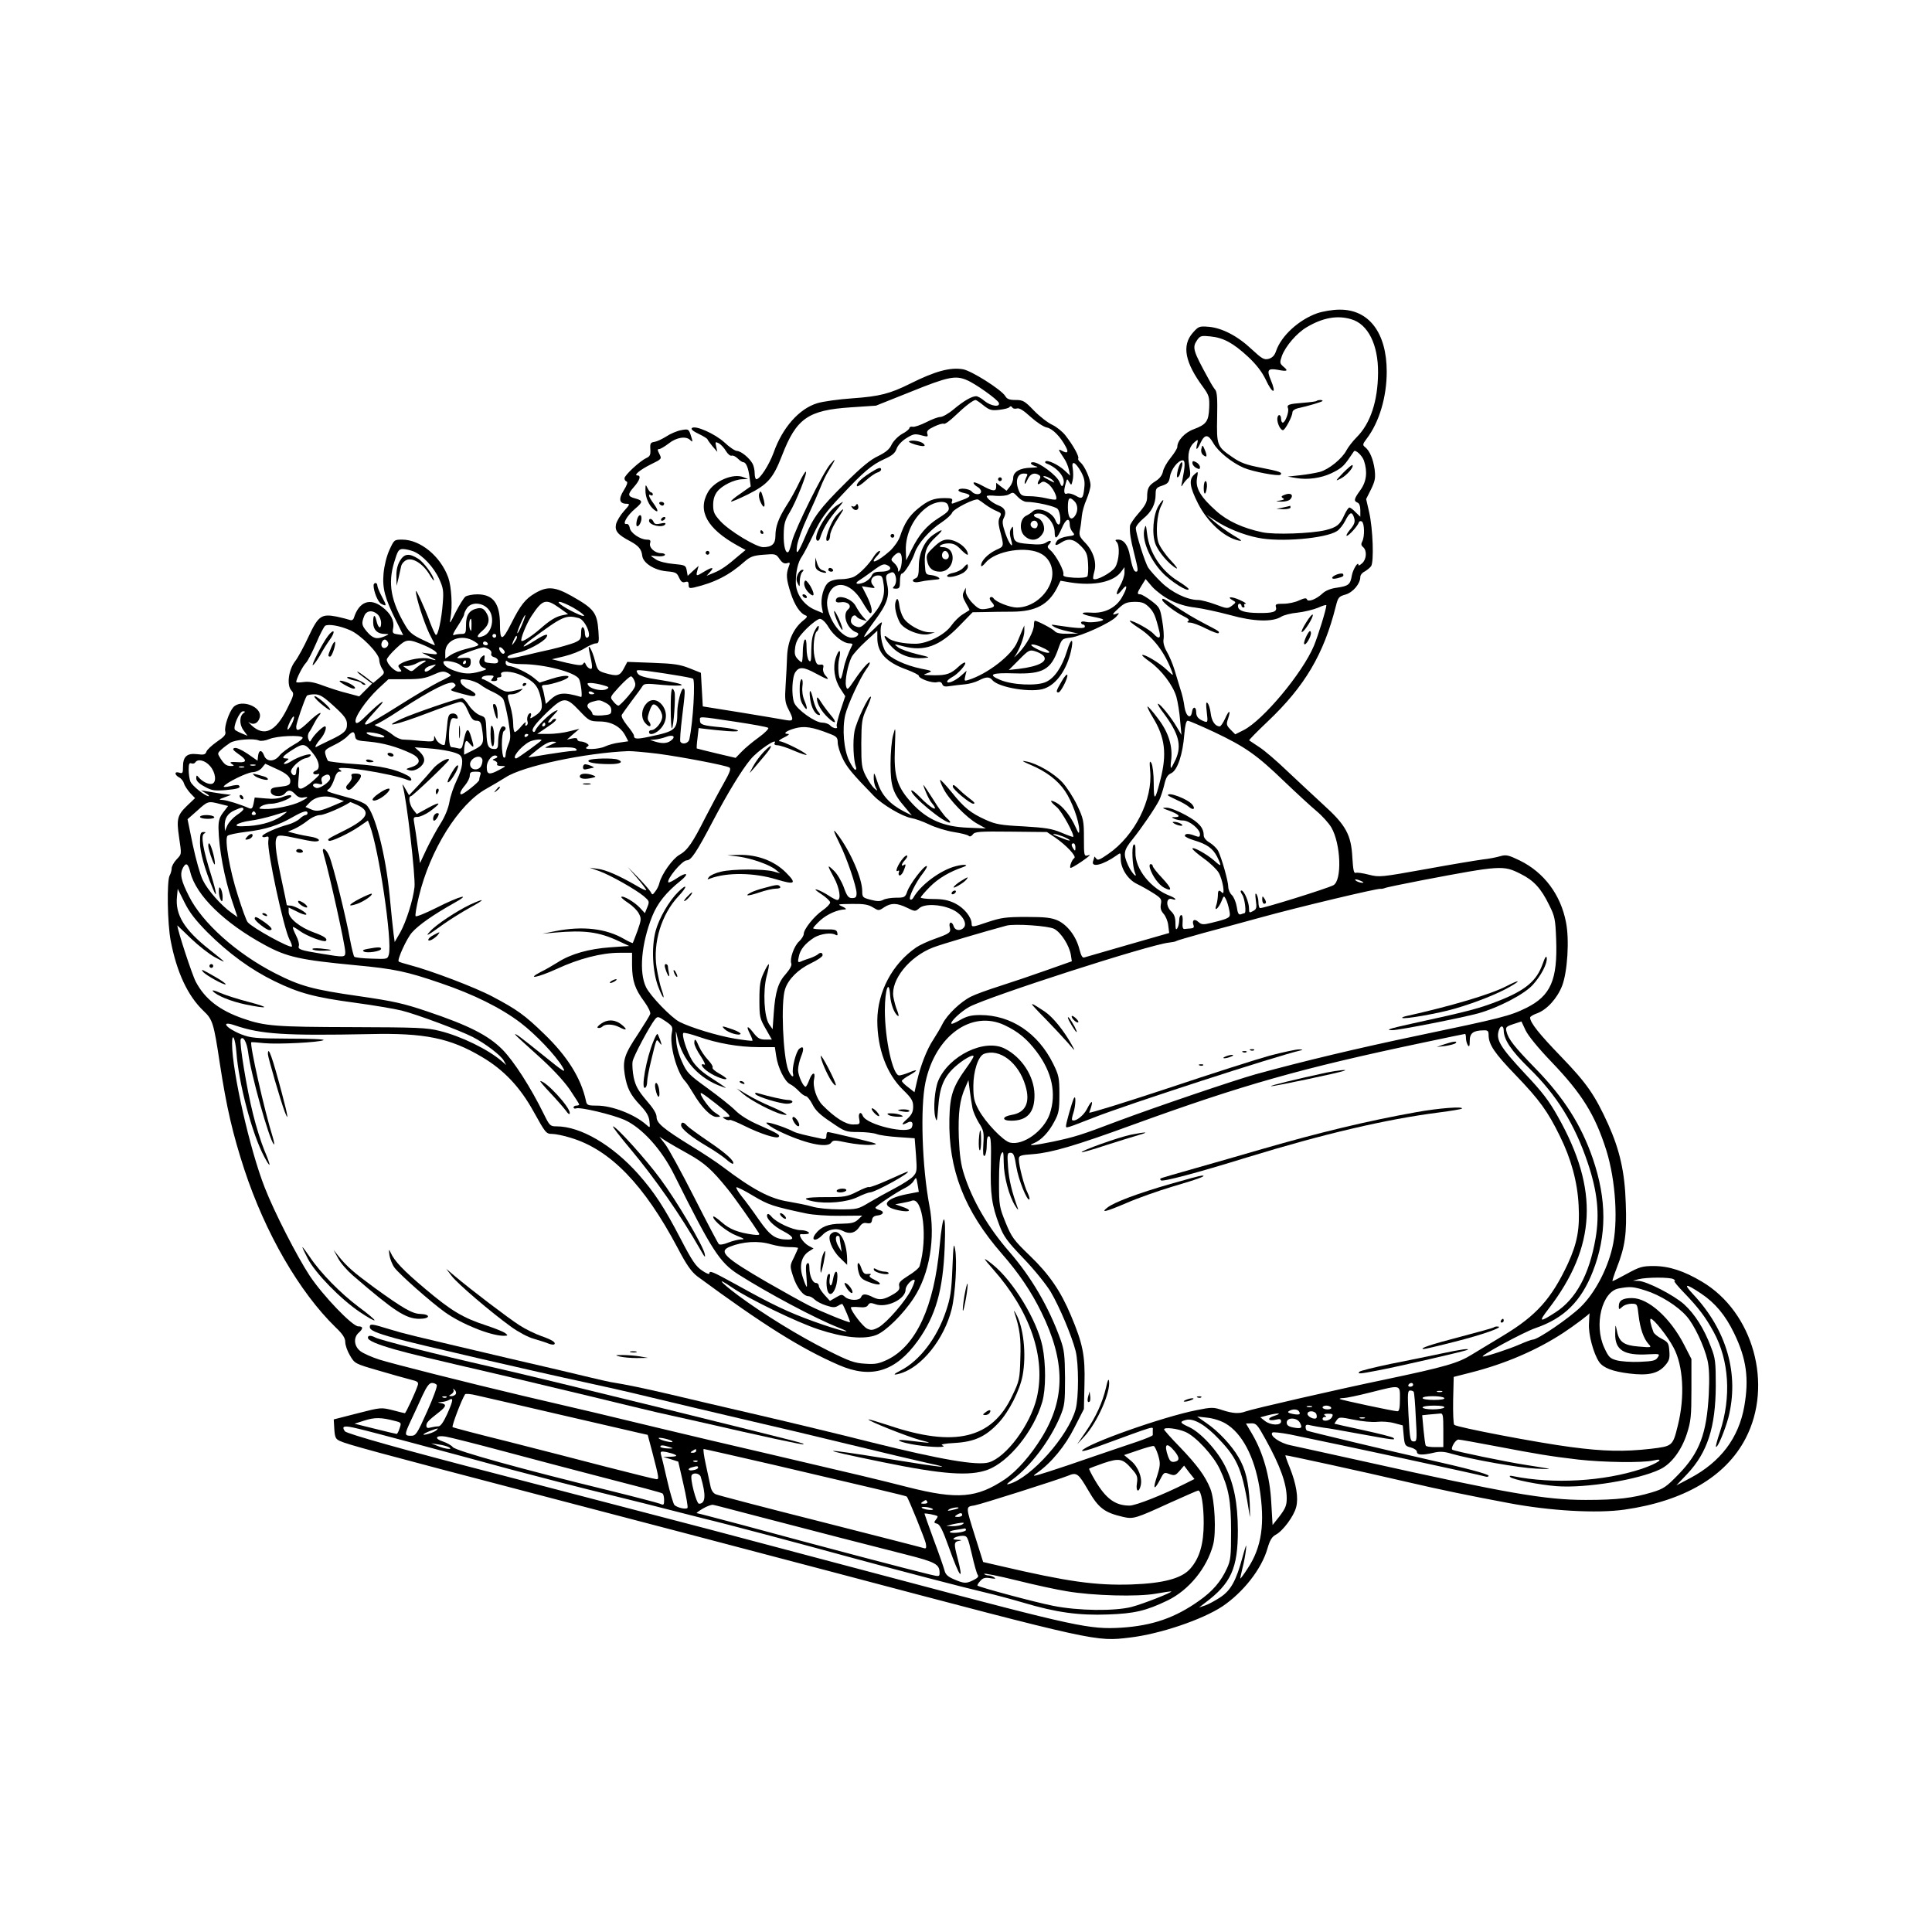 <?xml version="1.0" standalone="no"?>
<!DOCTYPE svg PUBLIC "-//W3C//DTD SVG 20010904//EN"
 "http://www.w3.org/TR/2001/REC-SVG-20010904/DTD/svg10.dtd">
<svg version="1.0" xmlns="http://www.w3.org/2000/svg"
 width="1024pt" height="1024pt" viewBox="0 0 1024 1024"
 preserveAspectRatio="xMidYMid meet">
<g transform="translate(0,1024) scale(0.1,-0.1)"
fill="#000000" stroke="none">
<path d="M6982 8580 c-98 -35 -190 -119 -218 -199 -8 -25 -20 -37 -40 -43 -24
-6 -35 0 -90 51 -74 70 -157 113 -228 119 -50 4 -54 2 -84 -32 -59 -67 -42
-157 55 -288 31 -43 34 -53 32 -109 -3 -72 -15 -89 -82 -114 -47 -17 -87 -60
-87 -94 0 -8 -16 -33 -35 -57 -19 -23 -38 -56 -41 -73 -4 -20 -18 -38 -39 -51
-37 -23 -45 -38 -45 -85 0 -26 -11 -46 -45 -85 -25 -28 -45 -58 -46 -68 -2
-36 3 -69 22 -144 22 -87 23 -98 10 -98 -11 0 -20 23 -32 84 -10 56 -32 86
-63 86 -15 0 -17 -3 -8 -12 19 -19 14 -99 -7 -134 -18 -29 -103 -75 -116 -62
-3 2 0 20 5 38 14 48 -5 108 -47 152 -31 32 -35 41 -29 70 4 18 8 51 10 73 2
22 13 62 25 88 11 27 21 61 21 75 0 33 -31 102 -53 121 -9 7 -15 17 -12 21 6
10 -27 70 -67 121 -15 20 -47 46 -70 57 -24 11 -68 45 -98 76 -49 51 -58 56
-97 56 -33 0 -46 5 -55 21 -21 34 -180 135 -225 142 -67 11 -146 -10 -278 -76
-108 -54 -164 -68 -305 -78 -74 -5 -159 -17 -188 -26 -96 -29 -185 -129 -232
-263 -23 -63 -72 -140 -91 -140 -5 0 -9 14 -9 31 0 17 -5 40 -11 51 -17 31
-61 67 -83 68 -10 0 -40 20 -65 44 -51 47 -157 94 -174 77 -6 -6 7 -17 37 -31
25 -12 46 -25 46 -29 1 -3 12 -19 26 -36 l26 -30 -6 28 c-6 26 -5 27 15 17 11
-7 28 -25 37 -41 10 -16 23 -27 30 -24 7 2 21 -4 32 -15 11 -11 24 -20 30 -20
14 0 27 -30 33 -82 l6 -46 -54 -38 c-30 -20 -53 -39 -50 -42 2 -3 43 15 90 38
105 53 133 85 180 206 76 197 138 240 364 255 l134 9 188 75 c193 78 233 86
292 61 45 -18 164 -103 171 -121 9 -25 -42 -18 -76 10 -16 14 -36 25 -44 25
-23 0 -65 -24 -119 -69 -27 -23 -59 -41 -71 -41 -12 0 -46 -13 -75 -28 -30
-15 -62 -26 -71 -24 -10 2 -18 -1 -18 -7 0 -5 -17 -20 -39 -31 -22 -13 -45
-37 -55 -56 -11 -25 -31 -41 -71 -61 -40 -18 -90 -59 -175 -144 -135 -134
-168 -179 -211 -281 -39 -93 -53 -108 -44 -48 4 25 28 92 55 150 27 58 58 129
69 157 11 29 31 70 44 90 38 62 40 70 8 33 -37 -41 -187 -344 -203 -409 -6
-25 -14 -50 -18 -55 -15 -16 -28 29 -26 94 1 54 7 74 32 115 33 54 97 215 85
215 -4 0 -21 -28 -37 -62 -16 -34 -45 -87 -65 -117 -43 -68 -59 -112 -59 -162
0 -42 -19 -59 -65 -59 -37 0 -179 86 -226 137 -33 36 -39 49 -39 86 0 30 7 53
22 72 25 32 90 64 133 65 l30 1 -25 10 c-54 22 -155 -21 -188 -80 -56 -99 -4
-193 156 -282 l44 -24 -34 -28 c-66 -57 -95 -77 -134 -93 l-39 -16 19 21 c24
26 11 27 -32 1 -42 -26 -44 -25 -36 6 l7 25 -29 -26 -29 -27 -5 28 c-5 28 -8
29 -70 35 -37 3 -77 13 -92 23 -16 10 -28 19 -28 20 0 1 15 0 34 -2 18 -2 36
0 40 6 3 5 -6 10 -20 10 -33 0 -66 30 -58 54 4 14 0 18 -18 18 -34 0 -86 35
-90 62 -2 13 -9 22 -16 21 -27 -6 0 44 46 82 40 34 40 42 0 53 -42 11 -43 21
-8 61 31 35 39 61 19 61 -23 0 13 30 71 59 58 28 58 29 45 55 -11 21 -11 26
-1 26 7 0 30 14 51 30 40 32 91 40 113 18 15 -15 15 -10 2 29 -10 29 -13 30
-50 23 -22 -4 -57 -19 -78 -33 -22 -14 -50 -27 -63 -29 -21 -3 -24 -8 -22 -39
2 -30 -2 -38 -22 -47 -34 -16 -115 -91 -115 -107 0 -8 5 -15 11 -17 8 -3 2
-20 -15 -47 -29 -46 -24 -71 16 -71 18 0 16 -5 -15 -39 -19 -21 -38 -53 -42
-70 -7 -35 9 -55 76 -90 44 -24 59 -42 63 -76 4 -39 64 -77 129 -83 47 -4 55
-7 66 -33 10 -22 18 -28 32 -24 15 5 19 1 19 -15 0 -17 4 -19 28 -14 110 26
187 65 269 138 30 26 47 32 100 36 62 5 66 5 85 -23 14 -20 25 -26 39 -22 17
6 18 3 9 -20 -14 -38 -13 -64 11 -138 20 -63 50 -109 80 -119 10 -4 7 -11 -14
-27 -51 -41 -81 -108 -85 -186 -1 -38 -5 -109 -8 -157 -5 -74 -3 -92 15 -127
30 -58 28 -65 -16 -57 -21 4 -128 22 -238 40 l-200 32 -5 89 -5 89 -60 24
c-50 20 -83 25 -195 29 l-135 5 -19 -36 c-21 -39 -34 -42 -100 -23 -36 11 -40
16 -53 67 -14 55 -41 101 -30 50 19 -84 19 -100 4 -94 -9 3 -18 13 -22 22 -5
13 -8 13 -14 4 -6 -11 -24 -9 -87 5 l-79 19 67 16 c37 9 85 28 107 42 22 14
49 26 59 26 16 0 18 7 14 63 -7 100 -22 120 -142 188 -89 50 -129 53 -194 15
-51 -30 -77 -62 -126 -160 -48 -95 -60 -96 -60 -6 0 112 -36 160 -120 160 -26
0 -54 -6 -63 -12 -9 -7 -32 -44 -52 -83 -31 -63 -34 -66 -27 -30 11 62 5 165
-12 214 -41 113 -148 201 -244 201 -43 0 -43 -1 -68 -55 -15 -33 -27 -82 -31
-124 -7 -80 7 -132 67 -252 l37 -75 -29 4 c-27 4 -29 7 -24 34 7 38 -13 77
-58 111 -65 50 -123 28 -150 -57 -4 -12 -12 -16 -24 -11 -9 3 -39 11 -67 17
-82 16 -98 4 -150 -107 -24 -52 -56 -111 -71 -130 -35 -46 -45 -126 -20 -154
16 -18 15 -23 -23 -99 -61 -121 -121 -148 -188 -86 -15 15 -21 21 -12 15 23
-16 48 -4 56 27 14 56 -99 99 -140 54 -23 -26 -49 -103 -43 -128 5 -17 -4 -28
-44 -55 -27 -19 -52 -42 -56 -53 -5 -15 -13 -18 -50 -13 -53 6 -74 -13 -74
-67 0 -33 -2 -37 -20 -31 -26 8 -26 -11 -1 -25 11 -5 23 -20 26 -32 4 -13 19
-35 33 -51 l26 -27 -42 -40 c-52 -50 -57 -71 -43 -166 14 -96 15 -89 -14 -120
-14 -15 -25 -36 -25 -46 0 -11 -5 -28 -11 -39 -15 -29 -12 -253 6 -346 32
-166 90 -291 174 -371 48 -45 54 -64 86 -277 36 -235 68 -373 130 -563 111
-337 291 -649 484 -837 38 -36 51 -57 51 -78 0 -16 11 -48 25 -71 25 -43 27
-44 148 -79 67 -20 143 -41 170 -48 41 -10 47 -14 41 -32 -11 -35 -63 -147
-68 -147 -2 0 -32 7 -65 16 -61 15 -63 15 -187 -17 l-125 -32 3 -51 c3 -44 7
-53 29 -63 38 -18 188 -59 1044 -283 418 -109 1129 -296 1580 -415 1395 -369
1383 -366 1565 -344 159 19 381 94 489 165 110 74 208 198 239 307 13 45 24
62 44 73 37 19 96 98 108 146 13 48 1 123 -34 210 -14 34 -24 63 -23 65 3 2
416 -88 647 -142 176 -41 327 -72 535 -111 221 -42 469 -56 616 -35 314 45
536 175 641 377 148 284 41 670 -231 831 -95 57 -175 83 -257 83 -59 0 -75 -5
-139 -40 -40 -22 -75 -40 -78 -40 -3 0 8 33 23 72 44 113 53 180 47 340 -5
166 -32 283 -93 419 -71 156 -113 217 -250 359 -116 120 -164 180 -164 207 0
5 16 15 36 22 53 19 108 80 134 147 28 74 39 244 20 337 -28 145 -116 263
-244 326 -62 30 -73 32 -105 23 -20 -6 -61 -14 -91 -17 -30 -4 -165 -26 -301
-51 -240 -43 -248 -44 -303 -30 -31 8 -63 13 -70 10 -10 -4 -14 14 -18 79 -6
123 -34 174 -156 284 -53 49 -139 129 -192 179 -52 50 -117 106 -145 124 -27
18 -52 35 -54 36 -2 2 42 47 98 100 197 187 297 356 361 610 12 48 16 53 52
63 40 12 78 58 78 93 0 10 10 23 23 29 12 7 27 19 34 28 16 22 10 198 -10 286
l-16 70 26 52 c22 45 24 61 19 105 -8 55 -25 97 -50 118 -15 11 -14 16 7 44
67 87 107 222 107 356 0 207 -95 331 -251 329 -35 0 -88 -9 -117 -19z m180
-32 c89 -26 143 -135 142 -283 -1 -150 -40 -269 -113 -342 -21 -21 -45 -52
-54 -69 -23 -45 -94 -102 -141 -115 -23 -6 -70 -14 -106 -18 l-65 -7 47 -8
c59 -10 129 0 183 25 52 25 66 37 95 79 13 19 25 36 26 38 8 11 44 -23 53 -49
20 -59 14 -112 -19 -157 -34 -47 -36 -57 -15 -66 9 -3 15 -18 15 -40 l0 -35
-25 24 c-13 14 -28 25 -33 25 -5 0 -17 -18 -27 -40 -23 -52 -40 -65 -100 -80
-75 -18 -271 -25 -335 -11 -103 22 -184 59 -244 113 -82 73 -110 120 -102 171
7 41 7 41 -14 22 -30 -27 -25 -65 20 -154 50 -98 138 -179 215 -196 23 -5 16
2 -30 29 -33 20 -78 53 -100 72 l-40 35 48 -31 c59 -39 147 -75 223 -90 118
-25 360 -4 420 35 13 8 33 33 44 55 22 43 34 50 44 24 11 -27 7 -42 -20 -73
-14 -17 -21 -31 -16 -31 11 0 58 52 64 71 2 7 10 9 16 5 14 -9 16 -80 2 -106
-7 -13 -6 -21 5 -30 21 -18 18 -64 -5 -85 -11 -10 -20 -15 -20 -10 0 24 -29
-22 -35 -55 -8 -48 -17 -56 -80 -65 -31 -4 -59 -15 -75 -30 -33 -31 -77 -48
-83 -32 -3 9 -14 7 -41 -5 -20 -10 -57 -18 -83 -18 -40 0 -45 -2 -40 -19 6
-24 -17 -31 -93 -30 -72 1 -104 11 -108 32 -2 9 1 17 7 17 6 0 11 -4 11 -10 0
-5 5 -10 11 -10 5 0 7 5 4 10 -3 6 0 10 7 10 7 0 -7 9 -31 20 -44 20 -73 18
-37 -2 18 -10 18 -11 -4 -28 -23 -17 -26 -17 -87 6 -35 13 -77 24 -93 24 -57
0 -140 40 -195 94 -29 28 -60 63 -69 77 -18 28 -66 182 -66 210 0 10 18 32 39
50 44 35 66 77 66 129 0 31 4 36 35 46 29 10 36 17 41 48 6 39 43 86 67 86 15
0 14 -28 -3 -115 -6 -27 -5 -28 6 -10 7 11 19 25 27 31 12 9 13 21 5 67 -11
60 -1 100 31 126 16 13 17 12 11 -12 -10 -38 0 -34 19 8 22 45 40 44 67 -4 25
-44 96 -102 160 -130 48 -21 187 -47 196 -37 12 12 -6 18 -103 37 -79 15 -109
26 -152 56 -82 56 -84 62 -81 212 2 94 0 133 -10 145 -7 8 -22 32 -33 53 -87
158 -90 171 -62 212 15 21 22 23 69 18 70 -7 121 -35 200 -108 45 -42 74 -81
93 -120 37 -80 60 -81 27 -2 -22 52 -15 62 37 53 52 -10 58 -6 30 17 -19 17
-20 21 -8 56 19 52 79 122 132 153 86 51 163 64 236 42z m-1949 -457 c32 -25
43 -28 84 -23 27 3 51 9 54 15 4 5 9 5 14 -2 3 -7 15 -9 25 -6 12 4 35 -10 73
-45 31 -28 69 -53 86 -56 30 -6 72 -49 100 -102 16 -30 9 -37 -19 -22 -24 13
-23 10 10 -40 10 -14 21 -40 25 -58 l7 -33 -29 27 c-32 30 -92 59 -102 48 -3
-4 -1 -8 4 -10 60 -22 104 -76 91 -111 -6 -15 -10 -13 -21 14 -15 34 -107 103
-139 103 -24 0 -10 -16 19 -23 11 -3 -3 -5 -30 -6 -59 -1 -95 -22 -95 -55 0
-13 -8 -34 -18 -46 l-17 -21 -28 21 -27 21 0 -20 c0 -28 -18 -26 -74 5 -25 14
-46 21 -46 15 0 -6 9 -15 20 -21 11 -6 20 -17 20 -25 0 -19 -34 -19 -50 0 -13
16 -70 21 -70 6 0 -5 14 -11 30 -14 40 -9 38 -20 -7 -36 -21 -8 -44 -16 -51
-19 -8 -3 -10 1 -6 12 5 13 -2 16 -39 16 -59 0 -88 -12 -143 -57 -47 -39 -71
-78 -94 -147 -7 -21 -30 -54 -52 -75 -67 -60 -118 -79 -66 -24 12 13 16 23 10
23 -6 0 -19 -12 -29 -27 -25 -42 -75 -93 -105 -109 -15 -8 -47 -14 -71 -14
-28 0 -53 -7 -66 -17 -26 -21 -43 -85 -35 -131 l6 -32 -43 18 c-59 25 -101 85
-101 144 0 59 11 108 32 138 10 14 38 68 63 121 38 80 62 113 143 199 120 129
165 167 232 197 40 18 56 31 64 54 6 18 27 41 51 56 37 23 46 25 79 16 35 -9
38 -9 33 8 -5 14 4 23 36 38 23 11 46 18 51 15 6 -4 33 16 61 43 51 49 95 83
108 83 3 0 23 -13 42 -29z m517 -352 c17 -32 21 -51 17 -85 -6 -57 -11 -62
-46 -41 -16 9 -36 14 -45 11 -17 -7 -20 11 -7 56 7 24 7 24 18 5 11 -19 12
-18 18 8 4 15 4 43 1 62 -9 47 13 39 44 -16z m-290 -28 c-5 -11 -10 -26 -9
-33 0 -7 7 2 15 20 14 31 36 40 61 24 8 -5 9 -13 3 -22 -15 -23 -12 -34 5 -20
12 10 20 9 38 -3 25 -16 54 -73 44 -84 -4 -3 -26 0 -51 6 -25 6 -65 11 -89 11
-37 0 -46 4 -55 25 -23 51 -12 95 24 95 21 0 23 -3 14 -19z m142 -19 c11 -13
8 -12 -19 2 -18 9 -33 18 -33 20 0 9 41 -8 52 -22z m-186 -87 c13 -14 33 -25
45 -25 48 0 151 -23 164 -37 16 -16 21 -83 6 -83 -5 0 -12 9 -16 20 -15 46
-94 77 -122 49 -6 -6 -22 -17 -35 -23 -32 -16 -37 -77 -9 -105 34 -34 77 -27
100 16 14 27 -3 70 -31 78 -30 10 -20 26 14 23 38 -4 78 -54 78 -99 0 -43 13
-35 38 22 21 50 42 59 42 17 0 -12 7 -29 15 -38 14 -16 12 -18 -27 -23 -23 -3
-48 -13 -55 -23 -18 -25 -8 -30 21 -10 39 25 68 20 106 -19 29 -30 34 -43 37
-92 2 -32 0 -63 -4 -68 -4 -6 -35 -9 -70 -7 -46 3 -60 7 -57 17 7 17 -40 104
-68 128 -16 13 -18 21 -10 29 20 20 13 29 -11 14 -17 -12 -39 -14 -94 -9 -76
6 -82 11 -83 73 -1 23 -1 23 -12 6 -7 -13 -7 -29 0 -53 18 -60 -8 -32 -30 32
-16 48 -17 63 -7 81 15 30 6 52 -28 65 -29 11 -63 37 -63 49 0 4 22 5 49 2 27
-2 57 1 67 7 25 14 23 14 50 -14z m-171 -41 c17 -12 43 -27 58 -33 24 -10 26
-13 16 -32 -8 -15 -8 -33 -1 -63 25 -95 25 -91 -19 -111 -42 -20 -79 -57 -79
-82 0 -9 10 -2 25 16 54 63 220 89 295 45 48 -27 69 -86 52 -143 -24 -79 -103
-141 -182 -141 -37 0 -113 30 -124 49 -4 6 -12 9 -17 5 -6 -4 -3 -14 7 -25 21
-23 17 -28 -29 -36 -32 -5 -41 -1 -72 30 -19 19 -35 46 -36 59 l0 23 -11 -22
c-8 -17 -6 -29 11 -59 12 -20 21 -37 19 -38 -2 -1 -17 -11 -35 -22 -17 -10
-45 -37 -61 -60 -35 -49 -124 -94 -186 -96 -62 -1 -129 12 -148 30 -36 31 -18
-10 20 -48 42 -43 100 -63 165 -58 41 3 39 4 -33 21 -41 10 -86 26 -100 36
-24 19 -24 19 30 5 108 -28 189 1 290 104 l75 77 65 1 c36 1 102 2 147 2 122
1 189 37 235 125 l19 39 52 -9 c127 -20 232 3 271 59 l16 22 0 -29 c0 -17 -11
-49 -25 -72 -27 -48 -18 -58 14 -17 28 35 27 9 -2 -41 -31 -56 -94 -88 -165
-82 -63 4 -56 -9 11 -22 27 -5 50 -11 53 -14 10 -9 -64 -20 -91 -13 -14 4 -25
2 -25 -4 0 -5 5 -10 10 -10 6 0 10 -5 10 -11 0 -12 -39 -10 -145 6 -35 6 -38
5 -20 -6 11 -8 45 -19 75 -25 l55 -12 -56 -1 c-37 -1 -61 4 -68 13 -11 13 -93
56 -106 56 -3 0 -5 -10 -5 -22 0 -33 -37 -102 -78 -146 -20 -21 -32 -31 -25
-23 24 32 53 107 52 136 l0 30 -11 -25 c-6 -14 -17 -42 -26 -62 -28 -70 -159
-171 -260 -202 -21 -7 -22 -5 -16 21 l7 28 -29 -26 c-31 -28 -74 -46 -74 -31
0 5 12 15 26 23 30 15 78 69 69 77 -3 3 -18 -6 -33 -20 -42 -40 -66 -48 -134
-47 -57 1 -60 2 -33 11 29 11 29 12 -33 24 -84 17 -166 56 -188 89 -22 34 -34
113 -22 145 7 20 -2 14 -41 -25 -28 -27 -51 -45 -51 -40 0 6 25 43 55 84 67
90 81 131 67 195 -9 42 -8 48 10 57 16 8 23 8 29 -2 12 -20 11 -53 -3 -67 -9
-9 -7 -12 10 -12 19 0 22 5 22 40 0 22 4 40 10 40 13 0 54 66 69 112 16 47 79
119 141 159 27 18 52 41 56 51 6 20 122 79 139 70 6 -3 24 -16 40 -28z m469
20 c20 -19 21 -54 3 -79 -21 -28 -37 -9 -37 46 0 51 8 59 34 33z m-670 -20
c11 -28 7 -34 -48 -69 -65 -41 -104 -87 -144 -167 l-29 -58 -2 51 c-3 91 44
184 117 234 42 29 97 33 106 9z m476 -104 c0 -11 -6 -20 -14 -20 -18 0 -29 16
-21 30 11 18 35 11 35 -10z m-3307 -143 c47 -20 107 -84 135 -146 21 -46 24
-63 19 -125 -6 -86 -26 -178 -37 -171 -4 2 -18 33 -31 67 -12 35 -36 90 -51
123 -23 49 -27 53 -22 25 11 -59 54 -183 79 -227 13 -24 22 -43 19 -43 -2 0
-32 13 -66 30 -49 23 -69 39 -88 72 -78 131 -95 225 -61 337 19 63 24 71 47
71 13 0 39 -6 57 -13z m2587 -44 c0 -21 -5 -45 -10 -53 -8 -13 -10 -13 -10 1
0 9 -9 24 -20 34 -19 17 -19 19 -4 37 28 30 44 22 44 -19z m-71 -32 c23 -15 2
-31 -40 -31 -31 0 -42 -5 -50 -23 -6 -13 -24 -28 -42 -35 -35 -13 -51 -5 -23
12 10 6 42 28 70 49 53 39 62 42 85 28z m-25 -102 c8 -62 -12 -111 -78 -182
-40 -43 -47 -46 -70 -37 -16 6 -26 17 -26 29 0 23 19 38 29 24 3 -6 17 -14 31
-18 l25 -7 -21 23 c-12 13 -29 39 -38 56 -22 44 -106 67 -106 29 0 -8 10 -11
28 -8 36 5 60 -19 37 -38 -33 -28 -5 -105 45 -122 21 -7 2 -28 -25 -28 -63 0
-143 125 -130 202 19 109 120 102 186 -13 19 -32 37 -59 42 -59 15 0 6 42 -19
92 l-26 51 37 -6 c35 -6 36 -5 22 11 -20 22 -5 52 27 52 21 0 24 -6 30 -51z
m1519 -80 c39 -20 85 -34 131 -39 39 -5 123 -23 186 -40 125 -35 226 -38 272
-8 13 8 52 18 86 21 35 4 84 16 108 26 24 11 44 17 44 13 0 -20 -44 -162 -66
-215 -61 -145 -270 -395 -373 -447 l-44 -22 -25 25 c-22 23 -23 28 -13 58 16
48 5 48 -16 0 -10 -22 -23 -41 -28 -41 -24 0 -43 27 -48 69 -3 24 -10 48 -17
55 -8 8 -9 -4 -4 -47 6 -53 6 -57 -12 -51 -32 12 -44 25 -44 50 0 30 -18 31
-22 2 -6 -43 -32 -26 -40 25 -3 27 -13 70 -22 95 -8 26 -22 72 -31 102 -9 30
-27 73 -40 95 -15 26 -21 50 -18 67 3 15 0 58 -7 98 -11 67 -14 72 -57 105
-25 19 -52 35 -59 35 -19 0 -18 7 7 47 l21 34 35 -41 c20 -22 63 -55 96 -71z
m-3238 -41 l46 -33 -30 -6 c-35 -7 -67 -27 -119 -73 -44 -38 -92 -69 -98 -63
-8 7 26 91 53 132 59 89 76 94 148 43z m72 2 c60 -35 80 -58 31 -37 -63 27
-124 67 -103 67 11 0 43 -14 72 -30z m3053 2 c26 -26 35 -47 56 -134 7 -33 -6
-36 -32 -7 -20 22 -105 69 -125 69 -7 0 15 -18 49 -40 75 -48 135 -127 173
-228 10 -26 9 -26 -28 9 -36 35 -120 85 -129 77 -2 -3 16 -18 40 -35 62 -44
123 -125 141 -186 8 -29 17 -86 20 -127 l7 -75 -25 42 c-32 54 -88 123 -99
123 -5 0 9 -24 31 -52 79 -107 95 -168 63 -242 -12 -25 -23 -46 -25 -46 -3 0
-3 17 0 38 10 75 -13 150 -69 223 -28 38 -54 67 -56 64 -2 -2 10 -28 28 -57
65 -106 76 -193 40 -332 -28 -112 -35 -115 -35 -18 0 50 -6 96 -12 107 -10 16
-11 9 -7 -40 15 -152 -82 -345 -222 -441 -46 -32 -57 -36 -64 -24 -6 8 -10 12
-10 8 0 -3 -3 -13 -6 -21 -14 -38 52 -22 124 29 22 16 22 16 22 -17 0 -52 38
-111 86 -134 23 -11 62 -33 87 -49 41 -26 45 -32 40 -58 -4 -21 0 -35 14 -51
11 -12 23 -40 25 -62 l5 -40 -216 -62 c-119 -34 -223 -64 -232 -67 -11 -5 -18
5 -28 43 -17 68 -63 128 -114 152 -34 15 -66 19 -167 19 -110 0 -135 -4 -207
-28 -79 -27 -83 -27 -83 -9 0 36 -40 85 -88 109 -35 17 -64 23 -114 23 -38 0
-68 4 -68 8 0 4 23 31 50 58 43 43 103 79 174 103 37 13 8 17 -38 5 -80 -20
-188 -100 -225 -167 -5 -9 -13 -13 -17 -9 -10 10 30 91 68 139 16 21 25 38 19
38 -16 0 -88 -95 -102 -134 -11 -32 -15 -34 -59 -34 -26 0 -57 -5 -68 -11 -16
-9 -33 -9 -67 0 -42 11 -45 13 -45 46 0 67 -63 212 -132 302 -26 34 -22 19 12
-50 37 -73 90 -228 90 -263 0 -21 -5 -26 -24 -26 -19 0 -27 10 -44 58 -12 32
-35 71 -52 87 -37 36 -37 32 0 -36 30 -55 40 -119 18 -119 -7 0 -28 11 -47 24
-20 13 -47 27 -61 31 -16 4 -7 -4 23 -24 26 -17 47 -37 47 -44 0 -8 -18 -27
-40 -42 -45 -31 -100 -100 -100 -125 0 -9 -11 -27 -25 -40 -27 -25 -50 -92
-41 -117 4 -9 -8 -31 -28 -54 -41 -45 -57 -94 -65 -209 l-6 -85 -19 27 c-26
40 -33 174 -13 253 9 32 14 61 12 64 -3 2 -15 -18 -27 -45 -19 -40 -23 -66
-23 -144 0 -89 2 -98 33 -152 l33 -58 -35 0 c-28 0 -40 7 -62 35 -32 42 -42
40 -19 -5 9 -18 15 -34 13 -36 -3 -2 -45 3 -94 11 -90 15 -232 58 -293 89 -44
23 -155 138 -177 184 -38 79 -25 230 33 376 28 69 73 126 152 189 46 38 31 47
-20 13 -22 -15 -43 -25 -46 -23 -13 14 72 117 97 117 23 0 51 41 139 209 79
150 153 271 199 326 39 48 149 121 127 85 -3 -5 3 -10 15 -10 12 0 53 -13 91
-30 38 -16 67 -25 64 -20 -9 14 -121 70 -142 71 -10 0 -1 9 22 20 22 10 32 19
22 19 -31 0 -10 17 38 30 48 13 91 7 182 -29 37 -14 43 -20 43 -46 0 -16 11
-54 25 -82 22 -48 51 -83 166 -201 45 -47 152 -110 199 -118 19 -3 62 -18 95
-34 33 -16 92 -34 130 -40 39 -6 74 -15 79 -20 6 -6 14 -3 22 7 10 15 34 17
203 15 l190 -2 43 -29 c60 -41 115 -100 102 -109 -13 -8 -29 -52 -19 -52 7 0
52 28 85 53 20 16 21 18 5 13 -19 -5 -20 -1 -20 92 0 91 -2 102 -36 174 -20
42 -55 96 -78 121 -44 48 -135 101 -191 111 -28 6 -24 2 20 -17 84 -35 146
-82 185 -140 37 -54 75 -160 75 -206 0 -23 -3 -21 -20 17 -26 58 -68 110 -102
128 -37 19 -36 9 3 -24 27 -22 96 -149 87 -158 -2 -1 -30 9 -63 23 -50 21 -84
26 -200 33 -120 6 -148 11 -199 34 -80 36 -116 64 -182 147 -31 38 -59 68 -61
65 -2 -2 5 -23 18 -47 29 -58 124 -155 179 -185 l45 -25 -96 4 c-128 5 -215
43 -294 128 -81 88 -98 143 -92 294 4 114 4 118 -9 70 -8 -27 -14 -97 -14
-154 0 -118 12 -155 77 -230 l36 -43 -42 21 c-75 39 -119 87 -140 155 -17 52
-20 56 -20 28 -1 -18 4 -43 10 -55 12 -21 11 -21 -8 -5 -11 10 -30 39 -44 65
-22 44 -24 60 -24 173 1 114 3 130 28 184 15 33 25 61 23 63 -10 11 -77 -130
-87 -183 -10 -54 -6 -154 8 -190 3 -8 1 -14 -4 -14 -5 0 -19 21 -32 47 -29 60
-38 170 -21 244 13 54 76 191 111 241 11 14 19 29 19 34 0 15 -42 -32 -80 -89
-37 -55 -40 -57 -46 -33 -7 29 10 115 30 154 8 15 41 52 75 83 l61 56 0 -39
c0 -78 48 -129 158 -168 34 -13 62 -27 62 -32 0 -15 71 -40 95 -34 16 4 25 1
29 -10 5 -13 15 -15 44 -10 20 3 55 7 77 9 22 2 54 11 72 20 40 21 57 21 73 2
33 -40 213 -69 277 -44 63 23 116 99 139 196 17 74 1 75 -21 2 -26 -84 -65
-142 -110 -163 -47 -23 -178 -17 -243 10 -70 29 -48 39 75 35 150 -5 194 20
232 130 19 54 20 54 68 60 56 8 210 78 239 110 19 22 19 22 -4 14 -19 -6 -17
0 15 29 32 30 45 35 86 36 40 0 53 -5 77 -28z m-3505 -7 c40 -39 26 -128 -23
-146 -38 -15 -40 -1 -4 29 36 31 41 64 16 100 -11 16 -22 21 -41 18 -45 -9
-63 -34 -63 -88 0 -44 -2 -48 -24 -48 -13 0 -32 -3 -40 -6 -10 -4 -3 13 19 46
19 29 35 57 35 64 0 6 7 22 16 34 22 31 77 30 109 -3z m-583 -32 c10 -9 18
-29 18 -45 0 -36 -16 -28 -25 13 -9 38 -18 30 -17 -13 1 -37 23 -58 61 -58 26
-1 26 -1 -4 -14 -39 -16 -59 -10 -90 26 -28 33 -30 44 -15 82 11 30 44 35 72
9z m765 -53 c-11 -27 -23 -48 -25 -46 -4 5 35 96 42 96 2 0 -5 -22 -17 -50z
m301 34 c35 -10 74 -104 42 -104 -5 0 -10 11 -10 24 0 14 -4 28 -10 31 -6 4
-10 -8 -10 -30 0 -32 -4 -38 -37 -52 -21 -8 -76 -24 -123 -35 -47 -10 -105
-24 -130 -30 -76 -18 -100 -21 -100 -10 0 6 24 16 54 22 49 10 137 57 152 82
15 23 -9 17 -61 -17 -70 -44 -81 -41 -19 6 167 124 183 131 252 113z m-569
-41 c0 -29 -2 -33 -8 -18 -7 18 -4 55 5 55 2 0 4 -17 3 -37z m1893 -8 c28 -46
79 -85 111 -85 10 0 17 -3 15 -7 -23 -45 -40 -92 -47 -129 -5 -25 -11 -47 -14
-50 -12 -12 -19 68 -9 106 12 50 -2 53 -18 4 -17 -51 -7 -117 24 -164 l26 -40
-25 -75 c-14 -42 -23 -80 -20 -85 10 -16 -21 -11 -35 5 -7 8 -26 15 -43 15
-37 0 -134 70 -148 106 -15 40 -11 137 7 162 20 29 43 28 109 -8 65 -35 75
-37 50 -10 -10 11 -15 28 -12 39 4 16 0 20 -16 18 -17 -2 -22 6 -30 42 -10 48
-2 127 14 136 5 4 9 14 9 23 -1 10 -9 3 -20 -18 -14 -25 -19 -55 -20 -104 0
-56 -2 -68 -12 -58 -7 7 -13 37 -13 67 0 36 -3 51 -10 44 -5 -5 -10 -35 -10
-64 0 -30 -3 -55 -6 -55 -3 0 -14 9 -23 19 -14 16 -16 29 -11 63 6 34 19 54
60 96 28 28 61 52 71 52 12 -1 30 -18 46 -45z m-2537 -15 c57 -24 155 -124
155 -157 0 -13 7 -34 15 -47 15 -22 14 -25 -16 -50 l-31 -26 -38 30 c-21 16
-41 30 -46 30 -4 0 11 -14 35 -31 l43 -32 -34 -34 -34 -34 -63 17 c-35 8 -92
27 -128 40 -47 18 -76 23 -104 19 -21 -3 -39 -3 -39 0 0 16 33 82 51 101 11
11 35 59 55 105 19 46 41 87 47 92 17 11 77 1 132 -23z m775 -30 c0 -5 -4 -10
-10 -10 -5 0 -10 5 -10 10 0 6 5 10 10 10 6 0 10 -4 10 -10z m110 -8 c0 -5 -7
-17 -15 -28 -14 -18 -14 -17 -4 9 12 27 19 34 19 19z m-225 -22 c32 -21 33
-20 -50 -41 -27 -7 -62 -21 -77 -31 l-28 -19 0 34 c0 67 89 100 155 57z m-458
-6 c7 -18 -17 -38 -31 -24 -11 11 -1 40 14 40 6 0 13 -7 17 -16z m195 -16 c26
-11 53 -27 59 -34 10 -13 5 -14 -32 -9 l-44 6 40 -20 c45 -22 45 -25 -1 -12
-33 9 -113 -4 -149 -26 -16 -9 -17 -13 -6 -27 12 -14 11 -16 -6 -16 -21 0 -63
42 -63 64 0 7 22 34 50 60 55 51 61 52 152 14z m333 12 c3 -5 -1 -10 -9 -10
-9 0 -16 5 -16 10 0 6 4 10 9 10 6 0 13 -4 16 -10z m2956 -30 c41 -22 16 -28
-30 -7 -27 12 -47 25 -45 29 5 7 38 -3 75 -22z m-2951 0 c11 -6 17 -16 14 -24
-3 -8 3 -16 15 -19 12 -3 21 -12 21 -21 0 -11 -9 -14 -37 -11 -33 3 -38 6 -35
25 2 19 0 21 -13 10 -22 -18 -18 -49 8 -59 20 -8 19 -9 -18 -20 -54 -15 -84
-14 -136 4 -39 14 -58 29 -59 46 0 13 72 1 90 -16 26 -24 55 -16 55 15 0 23
-3 25 -40 23 -36 -3 -38 -2 -20 11 17 11 103 42 128 45 5 1 17 -4 27 -9z m79
-4 c8 -9 8 -16 2 -20 -6 -4 -15 3 -21 14 -12 23 2 27 19 6z m2860 -30 c30 -30
-21 -58 -128 -71 l-54 -6 54 54 c49 50 56 54 83 46 17 -5 37 -15 45 -23z
m-3284 -38 c-11 -6 -30 -20 -42 -30 -20 -19 -23 -19 -45 -4 l-22 16 24 0 c14
1 36 7 50 15 14 8 32 14 40 14 10 0 9 -3 -5 -11z m225 2 c0 -5 -5 -10 -11 -10
-5 0 -7 5 -4 10 3 6 8 10 11 10 2 0 4 -4 4 -10z m296 -10 c118 0 284 -43 303
-79 10 -18 19 -97 11 -95 -93 27 -122 24 -166 -17 l-21 -20 -6 33 c-3 18 -8
41 -12 51 -6 13 -2 17 17 17 13 0 48 9 78 19 81 29 38 41 -47 13 l-63 -20 -29
24 c-33 28 -108 63 -133 64 -10 0 -18 8 -18 17 0 13 3 14 12 5 7 -7 39 -12 74
-12z m-475 -20 c-26 -23 -45 -26 -39 -8 3 7 15 15 29 19 36 10 36 10 10 -11z
m98 -40 c0 -3 -28 -18 -62 -34 -34 -17 -131 -74 -216 -128 -85 -54 -161 -98
-169 -98 -16 0 -10 8 62 88 52 56 14 34 -51 -30 -49 -49 -64 -58 -68 -45 -9
22 52 112 119 176 l55 51 93 0 c76 0 102 5 143 23 39 18 54 21 72 13 13 -6 23
-13 22 -16z m1181 3 c52 -8 98 -17 103 -20 13 -8 1 -227 -19 -320 -4 -23 -37
-32 -48 -14 -3 5 1 62 9 127 17 139 18 154 6 154 -11 0 -31 -79 -31 -123 0
-95 -8 -102 -145 -131 -70 -15 -85 -14 -85 5 0 6 -16 30 -36 54 -22 28 -33 49
-28 57 4 7 28 40 53 74 25 33 51 68 56 77 9 15 22 15 105 7 52 -5 99 -5 103
-1 5 5 -44 16 -108 26 -92 14 -118 22 -126 37 -10 18 -7 18 43 13 29 -4 96
-13 148 -22z m-805 -3 c65 -31 87 -56 100 -114 14 -59 9 -75 -31 -101 -24 -15
-26 -16 -21 -1 4 9 2 16 -2 16 -12 0 -21 -27 -15 -44 3 -8 1 -17 -5 -21 -7 -4
-9 1 -5 12 3 10 -6 3 -21 -14 -14 -18 -31 -33 -36 -33 -5 0 -9 20 -9 43 0 24
-7 66 -15 93 -19 63 -19 64 8 64 13 0 32 7 43 16 19 15 19 15 -1 10 -72 -18
-73 -18 -129 18 -31 20 -61 36 -67 36 -6 0 -7 5 -4 10 3 6 20 10 37 10 26 0
29 -2 18 -15 -10 -13 -9 -15 9 -15 12 0 19 5 16 10 -3 6 1 10 10 10 11 0 15 5
11 15 -8 22 59 19 109 -5z m599 -32 c8 -22 3 -33 -34 -77 -24 -28 -47 -51 -52
-51 -6 0 -18 10 -28 23 -18 22 -18 22 33 78 29 31 57 56 62 54 6 -1 14 -13 19
-27z m-818 -17 c15 -12 47 -30 70 -40 23 -11 47 -27 52 -38 5 -10 17 -59 26
-110 13 -82 14 -96 1 -127 -8 -20 -15 -45 -15 -56 0 -12 -4 -18 -10 -15 -5 3
-10 35 -10 70 0 35 5 67 10 70 15 9 12 25 -4 25 -14 0 -26 -42 -26 -91 0 -21
-5 -29 -17 -29 -35 0 -43 15 -45 92 -3 75 -3 76 -34 87 -18 7 -43 29 -58 51
-14 22 -31 40 -37 40 -21 0 -260 -82 -321 -110 -111 -51 -28 -33 137 30 86 33
165 60 175 60 14 0 26 -15 41 -50 17 -39 27 -50 44 -50 18 0 24 -7 29 -37 13
-82 10 -91 -44 -118 l-50 -25 0 24 c0 13 3 31 6 40 5 13 9 12 25 -7 22 -26 23
-18 7 34 -17 59 -27 52 -43 -29 -6 -29 -10 -33 -28 -28 -12 3 -28 6 -34 6 -14
0 -18 74 -7 128 5 23 10 29 25 25 15 -4 18 -2 13 11 -4 10 -15 16 -28 14 -19
-3 -22 -12 -28 -82 -4 -43 -9 -80 -11 -83 -9 -8 -39 11 -47 31 -8 19 -9 19 -9
2 -1 -17 -7 -18 -68 -13 -38 4 -80 7 -95 7 -14 0 -40 11 -56 25 -17 14 -48 32
-69 40 -21 7 -32 14 -24 14 8 1 69 36 135 80 165 107 263 156 282 140 12 -10
12 -13 -3 -25 -20 -14 -23 -12 53 -33 51 -14 64 -14 64 -1 0 5 -17 18 -37 27
-21 10 -39 27 -41 37 -4 17 1 18 37 13 22 -3 52 -15 67 -26z m648 -2 c34 -9
37 -13 22 -21 -22 -13 -80 -2 -96 17 -10 13 -8 15 11 15 13 0 42 -5 63 -11z
m-44 -45 c0 -2 -7 -4 -15 -4 -8 0 -15 4 -15 10 0 5 7 7 15 4 8 -4 15 -8 15
-10z m-1381 -66 c56 -51 69 -69 70 -94 1 -37 -13 -51 -94 -89 -33 -16 -64 -31
-69 -34 -11 -5 1 18 24 44 21 24 35 65 22 65 -11 0 -53 -40 -69 -66 -11 -19
-11 -19 -19 0 -4 11 -2 26 4 35 7 9 17 27 24 41 7 14 18 33 26 43 30 35 -6 16
-51 -28 -52 -49 -67 -55 -67 -26 0 16 43 142 56 163 3 4 21 8 40 8 29 0 47
-11 103 -62z m1302 -25 c52 -55 55 -56 109 -57 62 -1 110 -28 135 -76 l15 -29
-48 -7 c-26 -3 -59 -13 -74 -20 -32 -16 -122 -20 -98 -4 13 9 13 11 0 20 -8 5
-23 10 -32 10 -10 0 -18 5 -18 11 0 7 -10 9 -27 5 l-28 -6 33 29 33 28 -53
-13 c-29 -8 -79 -14 -112 -14 l-59 0 46 31 c49 32 65 49 48 49 -5 0 -13 -4
-16 -10 -3 -5 -11 -10 -18 -10 -6 0 5 16 24 36 30 32 31 35 9 24 -28 -14 -95
-80 -102 -101 -3 -8 -8 -11 -12 -7 -12 11 9 40 77 106 83 79 97 80 168 5z
m139 42 c21 -11 30 -23 30 -39 0 -22 -5 -24 -50 -28 -32 -2 -50 1 -50 8 0 6
-7 17 -15 24 -20 17 -14 33 16 41 36 10 38 10 69 -6z m-1917 -53 c-24 -15 -26
-60 -3 -92 l22 -30 -29 12 c-15 6 -32 15 -37 19 -14 13 23 99 42 99 11 0 13
-3 5 -8z m252 -62 c-23 -44 -30 -31 -8 15 10 20 19 32 21 26 2 -5 -4 -24 -13
-41z m2350 15 c93 -14 172 -28 177 -33 4 -4 -18 -27 -50 -50 -32 -23 -73 -57
-91 -76 l-32 -33 -102 24 c-55 13 -102 25 -104 26 -1 2 0 27 4 55 l6 53 41 -5
c23 -3 73 -8 111 -11 92 -7 65 10 -30 20 -100 9 -115 14 -115 36 0 23 -16 24
185 -6z m2538 -54 c167 -79 229 -123 372 -261 66 -63 144 -135 173 -159 29
-24 64 -63 78 -86 51 -87 58 -282 11 -307 -34 -18 -381 -126 -389 -121 -5 2
-8 16 -8 31 0 15 -5 34 -10 42 -7 10 -8 0 -4 -31 6 -41 4 -48 -15 -58 -19 -11
-21 -9 -21 14 0 34 -26 95 -40 95 -7 0 -5 -9 4 -22 14 -20 23 -98 12 -98 -2 0
-11 -3 -19 -6 -12 -4 -17 5 -22 40 -4 24 -16 53 -26 62 -10 9 -19 29 -19 44 0
29 -34 149 -53 189 -7 14 -27 33 -44 44 -19 10 -33 27 -33 38 0 42 -25 70 -96
109 -40 22 -86 40 -101 39 -26 0 -25 -2 12 -15 52 -19 67 -34 35 -35 -23 0
-23 -1 -5 -9 11 -5 32 -9 47 -9 33 -1 88 -46 88 -72 0 -16 -4 -17 -26 -9 -32
13 -54 13 -54 0 0 -5 22 -16 49 -24 67 -20 99 -42 122 -87 26 -53 24 -56 -16
-20 -40 35 -115 76 -115 63 0 -5 27 -28 60 -52 34 -24 69 -58 79 -75 21 -35
36 -124 18 -106 -17 17 -22 13 -22 -16 -1 -16 -4 -39 -9 -52 -12 -36 12 -16
28 22 12 30 13 31 23 12 6 -11 14 -37 18 -58 7 -34 5 -37 -21 -48 -16 -6 -50
-15 -76 -21 -41 -10 -50 -9 -67 6 -21 19 -35 8 -25 -18 4 -11 0 -16 -15 -17
-12 -1 -27 -2 -33 -3 -9 -1 -12 11 -10 37 2 22 -1 37 -7 37 -6 0 -11 -12 -11
-27 0 -16 -5 -35 -10 -43 -7 -11 -10 -4 -10 26 0 31 -6 48 -23 64 -29 28 -26
74 4 65 30 -10 22 4 -8 16 -104 39 -187 143 -185 231 1 36 -2 48 -10 40 -11
-11 -6 -114 7 -146 17 -39 -17 -4 -36 38 -27 60 -24 79 24 138 46 57 120 165
141 207 7 14 19 50 26 78 9 41 18 56 38 65 33 16 61 100 69 206 4 48 10 72 18
72 7 0 69 -27 138 -59z m-3543 39 c0 -5 -5 -10 -11 -10 -5 0 -7 5 -4 10 3 6 8
10 11 10 2 0 4 -4 4 -10z m-1008 -62 c3 -21 10 -24 75 -29 74 -7 147 -27 221
-62 54 -25 55 -56 3 -73 -32 -10 -33 -11 -10 -17 29 -8 73 21 77 51 2 14 -7
31 -23 47 l-27 24 68 -5 c82 -6 154 -21 171 -36 22 -18 15 -70 -16 -133 -16
-33 -34 -85 -39 -116 -6 -34 -24 -78 -47 -114 -20 -31 -53 -92 -73 -133 l-36
-77 -12 86 c-6 47 -14 102 -18 123 -6 33 -5 36 17 36 13 0 42 13 65 29 64 47
60 56 -7 20 l-62 -34 -19 24 c-19 23 -28 71 -12 71 9 0 202 184 202 193 0 17
-63 -19 -87 -50 -16 -19 -50 -58 -76 -86 l-49 -52 -20 35 c-10 19 -17 27 -14
17 21 -68 69 -484 63 -539 -8 -70 -44 -183 -75 -239 l-30 -52 -6 44 c-3 24
-13 116 -21 204 -21 217 -78 438 -124 479 -10 9 -42 23 -72 32 -152 42 -143
39 -125 53 9 7 21 31 28 52 7 24 17 39 27 39 14 0 14 2 1 11 -44 29 277 -20
363 -56 25 -10 22 12 -4 25 -61 33 -143 51 -273 60 -76 5 -143 13 -147 17 -4
4 -10 19 -14 34 -6 22 -1 27 44 49 28 13 60 34 72 47 28 29 37 29 41 1z m153
0 c7 -7 -3 -9 -35 -4 -25 4 -49 12 -55 18 -7 7 3 9 35 4 25 -4 50 -12 55 -18z
m765 8 c0 -3 -4 -8 -10 -11 -5 -3 -10 -1 -10 4 0 6 5 11 10 11 6 0 10 -2 10
-4z m754 -33 c-20 -14 -46 -15 -84 -3 l-25 8 25 2 c14 1 41 7 60 14 39 15 55
1 24 -21z m-1950 18 c3 -5 -18 -23 -48 -39 -29 -17 -63 -42 -74 -56 -27 -35
-69 -35 -82 -1 -12 32 -28 32 -32 -1 l-3 -26 -53 37 c-33 22 -60 34 -70 30
-12 -4 -7 -11 21 -31 46 -31 47 -46 5 -44 -48 3 -55 1 -38 -10 12 -8 12 -10
-5 -10 -25 0 -36 8 -57 41 -16 25 -16 27 5 46 12 11 33 27 47 36 27 17 125 25
153 12 11 -4 33 -1 55 8 41 17 167 22 176 8z m1266 -14 c0 -5 -127 -97 -134
-97 -27 0 22 62 69 88 18 10 65 17 65 9z m53 -23 c-18 -8 -33 -15 -33 -17 0
-1 34 -1 76 1 47 3 80 0 87 -7 8 -8 3 -11 -18 -11 -17 -1 -76 -9 -132 -18 -57
-10 -103 -17 -103 -16 0 1 23 21 51 43 33 26 61 41 78 40 25 -1 25 -1 -6 -15z
m-1260 -52 c30 -39 35 -77 12 -86 -24 -9 -17 -25 8 -19 17 4 12 -4 -23 -35
-25 -23 -54 -41 -64 -42 -17 0 -18 5 -13 61 5 39 3 58 -3 54 -6 -3 -10 -15
-10 -26 0 -23 -18 -25 -27 -2 -7 19 47 70 80 75 11 2 22 9 24 15 5 15 -67 -8
-104 -32 -29 -19 -53 -19 -27 0 17 13 17 14 2 15 -30 0 -20 13 34 47 57 36 65
34 111 -25z m1824 3 c127 -17 358 -61 379 -73 10 -6 2 -27 -32 -87 -25 -44
-68 -125 -96 -179 -67 -133 -94 -173 -137 -197 -36 -20 -94 -102 -106 -149 -3
-14 -13 -34 -22 -45 -15 -20 -15 -20 -26 0 -7 11 -36 44 -66 75 l-54 55 51
-60 c28 -33 49 -61 47 -63 -2 -3 -26 8 -52 24 -92 53 -162 84 -205 89 l-43 6
51 -18 c60 -22 191 -96 236 -133 30 -26 31 -28 19 -58 l-13 -32 -27 29 c-28
30 -89 66 -98 57 -3 -2 14 -17 37 -32 23 -15 48 -40 56 -56 14 -26 13 -34 -7
-91 -13 -34 -24 -64 -25 -65 -1 -2 -22 7 -46 21 -96 56 -220 70 -363 42 l-70
-14 65 6 c159 14 234 4 339 -45 l56 -26 -100 -7 c-114 -8 -209 -35 -278 -79
-26 -16 -66 -40 -90 -51 -82 -43 -16 -30 83 15 118 55 239 86 333 86 l67 0 0
-67 c1 -82 15 -125 65 -192 21 -29 35 -58 31 -66 -3 -9 -31 -54 -62 -102 -75
-112 -84 -142 -73 -217 12 -74 30 -109 84 -166 31 -33 44 -55 47 -82 4 -37 4
-38 -17 -19 -62 55 -181 101 -261 101 -50 0 -54 2 -59 28 -26 118 -98 234
-222 353 -102 99 -144 129 -273 197 -92 49 -327 138 -438 167 -30 8 -57 16
-59 19 -9 9 42 121 70 153 35 40 114 95 219 154 105 58 38 42 -90 -23 -56 -28
-105 -48 -109 -44 -4 3 4 50 17 104 59 247 211 490 357 571 32 18 78 45 103
61 92 60 425 130 652 139 20 0 90 -6 155 -14z m-862 -25 c-17 -6 -17 -7 -1
-13 9 -4 14 -11 11 -17 -4 -6 6 -10 22 -10 27 0 27 0 -10 -20 -54 -29 -67 -26
-67 14 0 36 33 72 53 59 6 -4 3 -9 -8 -13z m-69 -4 c3 -8 0 -24 -6 -36 -14
-26 -53 -23 -58 4 -7 34 52 63 64 32z m-1442 -37 c29 -34 35 -84 11 -93 -17
-6 -52 10 -72 34 -11 13 -12 12 -13 -5 0 -14 14 -28 44 -44 37 -21 52 -23 110
-19 67 6 85 12 72 25 -3 4 -24 2 -46 -4 -22 -5 -37 -6 -34 -1 12 19 121 73
152 75 20 1 40 11 50 23 l18 22 54 -25 c62 -27 83 -47 78 -74 -2 -14 -15 -19
-53 -23 -42 -4 -50 -8 -50 -25 0 -26 55 -34 75 -11 17 22 33 20 56 -5 12 -13
27 -19 41 -16 33 6 29 0 -15 -22 -42 -21 -138 -41 -191 -39 -31 1 -32 2 -16
15 11 7 35 13 54 13 40 1 119 34 103 44 -5 3 -25 0 -43 -8 -21 -9 -53 -12 -91
-8 l-58 5 -6 -32 c-5 -25 -10 -30 -23 -25 -48 21 -119 43 -141 44 -22 1 -21 3
10 14 l35 13 -50 6 c-28 4 -63 10 -80 13 l-30 5 25 -15 c14 -8 21 -15 16 -16
-19 0 -88 55 -97 78 -5 13 -9 41 -9 62 0 30 3 38 14 34 8 -3 17 -1 21 5 13 21
53 11 79 -20z m239 4 c-7 -2 -19 -2 -25 0 -7 3 -2 5 12 5 14 0 19 -2 13 -5z
m-60 -10 c-7 -2 -19 -2 -25 0 -7 3 -2 5 12 5 14 0 19 -2 13 -5z m1253 -39 c-3
-9 -6 -21 -6 -28 0 -10 -82 -76 -95 -76 -12 0 -3 21 20 48 14 17 25 39 25 51
0 17 6 21 31 21 24 0 30 -3 25 -16z m-796 -19 c0 -19 -57 -58 -75 -51 -27 10
-17 29 11 22 22 -6 25 -4 19 13 -4 13 0 23 12 29 20 12 33 7 33 -13z m39 -109
l34 -12 -49 -21 c-77 -33 -94 -36 -125 -23 l-30 13 22 23 c32 34 89 42 148 20z
m-624 -27 l44 -11 -26 -34 c-20 -26 -25 -45 -25 -82 2 -110 31 -266 72 -387
l29 -86 -32 23 c-55 39 -127 121 -152 173 -14 28 -37 111 -53 186 l-28 137 51
45 c56 51 58 52 120 36z m730 -6 c74 -35 54 -73 -70 -135 -90 -45 -91 -46 -82
-54 8 -8 107 38 162 76 l45 31 10 -26 c48 -126 120 -613 101 -684 -7 -25 -8
-25 -92 -22 -46 1 -87 6 -91 10 -4 4 -14 45 -23 92 -19 109 -89 393 -110 442
-17 40 -42 52 -31 15 34 -118 116 -489 116 -524 0 -29 -4 -29 -126 -9 -111 18
-127 23 -120 42 3 8 -3 32 -15 55 -11 22 -19 42 -16 44 2 2 18 -7 37 -21 35
-26 128 -61 137 -52 11 11 -8 25 -64 45 -74 27 -133 75 -133 108 l0 24 41 -20
c22 -12 45 -20 51 -18 15 5 -59 48 -83 48 -10 0 -19 2 -19 3 0 2 -13 68 -30
145 -32 151 -36 202 -19 219 7 7 34 5 92 -8 45 -10 92 -19 105 -19 39 0 24 18
-20 25 -24 4 -61 11 -83 17 l-39 10 33 14 c18 8 50 27 71 44 23 18 50 30 67
30 22 0 122 43 160 69 1 0 18 -7 38 -16z m-605 -22 c0 -5 -16 -19 -36 -32 -19
-13 -41 -37 -49 -54 l-13 -30 -1 28 c-1 40 16 66 52 82 38 17 47 18 47 6z m65
-21 c3 -5 -1 -10 -10 -10 -9 0 -13 5 -10 10 3 6 8 10 10 10 2 0 7 -4 10 -10z
m150 -6 c-43 -35 -111 -57 -185 -62 -59 -3 -72 -2 -64 8 7 6 38 16 70 20 33 4
88 17 124 28 81 25 79 24 55 6z m125 6 c0 -5 -5 -10 -10 -10 -6 0 -21 -9 -32
-20 -12 -11 -40 -25 -63 -31 -59 -16 -135 -50 -135 -61 0 -5 8 -7 18 -4 16 5
18 2 14 -22 -7 -51 81 -460 112 -521 10 -18 15 -35 13 -38 -11 -10 -209 99
-234 129 -7 7 -30 71 -52 141 -44 136 -72 300 -55 317 6 6 50 15 98 21 102 12
171 34 247 78 56 32 79 38 79 21z m4005 -124 c19 -8 35 -17 35 -20 0 -3 -15 1
-32 8 -18 7 -40 16 -48 19 -10 3 -10 6 -2 6 7 1 28 -6 47 -13z m65 -58 c0 -19
-2 -20 -10 -8 -13 19 -13 30 0 30 6 0 10 -10 10 -22z m-4691 -132 c31 -123
181 -269 395 -385 118 -64 187 -79 481 -107 204 -19 271 -33 451 -95 174 -59
319 -131 423 -210 80 -61 186 -172 223 -235 20 -34 9 -28 -102 62 -123 99
-150 119 -150 111 0 -2 53 -51 118 -109 76 -68 135 -131 170 -180 28 -42 52
-79 52 -82 0 -3 -7 -6 -15 -6 -8 0 -15 -4 -15 -10 0 -5 6 -7 13 -5 21 9 195
-33 258 -61 92 -42 196 -156 263 -292 199 -399 240 -463 340 -527 156 -99 407
-233 529 -281 104 -41 6 -17 -130 32 -133 48 -218 88 -410 195 -128 70 -143
77 -143 59 0 -6 -18 1 -39 16 -32 21 -53 51 -113 167 -88 169 -140 248 -225
344 -137 154 -306 253 -433 253 -34 0 -37 3 -69 68 -69 140 -157 277 -218 339
-75 76 -181 129 -398 202 -127 43 -182 55 -362 81 -245 35 -311 53 -446 122
-203 104 -385 267 -455 407 -43 85 -50 118 -32 152 16 29 27 23 39 -25z m7049
-7 c71 -35 110 -77 154 -168 29 -58 32 -74 36 -180 8 -215 -29 -299 -158 -363
-87 -43 -131 -54 -585 -149 -305 -64 -592 -132 -850 -203 -114 -32 -521 -170
-730 -248 -200 -76 -228 -84 -344 -109 -101 -21 -142 -24 -101 -8 38 15 79 58
108 114 24 44 27 61 27 145 0 88 -3 101 -33 162 -80 162 -223 258 -386 258
-47 0 -71 -6 -105 -25 -24 -14 -46 -24 -48 -21 -9 9 49 64 94 89 105 56 957
331 1059 341 17 2 35 5 40 9 5 3 68 21 139 41 72 19 211 57 310 84 195 54 616
154 631 151 5 -1 16 1 24 4 8 4 98 22 200 42 415 79 428 79 518 34z m-843 -39
c13 -6 15 -9 5 -9 -8 0 -22 4 -30 9 -18 12 -2 12 25 0z m-6116 -271 c113 -113
232 -199 355 -259 131 -64 213 -86 429 -115 97 -13 208 -32 245 -41 81 -20
308 -105 377 -140 68 -35 152 -99 166 -127 l12 -22 -24 21 c-72 62 -215 132
-329 160 -66 17 -120 19 -465 20 -404 1 -461 5 -578 46 -123 43 -200 102 -249
194 -19 35 -98 276 -98 299 0 0 33 -31 73 -70 40 -38 97 -83 127 -99 66 -35
65 -35 -31 42 -132 104 -181 184 -171 279 l4 42 36 -72 c26 -53 59 -95 121
-158z m3527 132 c31 -19 32 -19 60 0 37 24 67 24 121 -2 43 -21 44 -21 65 -3
27 25 111 22 172 -5 52 -22 85 -73 65 -97 -17 -20 -47 -17 -54 6 -9 29 -28 25
-21 -4 7 -29 2 -33 -82 -63 -34 -12 -77 -32 -95 -44 -127 -87 -206 -235 -207
-388 0 -149 49 -283 137 -368 45 -44 53 -58 53 -88 0 -28 -7 -43 -32 -66 -33
-29 -32 -37 2 -19 22 12 33 0 23 -25 -15 -40 -241 13 -260 61 -10 27 -26 14
-19 -16 5 -29 4 -30 -33 -30 -39 0 -96 36 -161 102 -32 32 -54 99 -45 139 9
41 -11 37 -26 -6 -7 -19 -16 -35 -19 -35 -13 0 -40 60 -40 89 0 17 7 49 16 71
18 44 13 60 -10 41 -17 -15 -40 -104 -33 -131 7 -28 -12 -14 -25 18 -28 74
-40 360 -17 429 17 53 69 105 138 138 34 16 61 35 61 42 0 15 -12 17 -26 4 -5
-4 -22 -13 -39 -19 -16 -5 -39 -13 -49 -18 -17 -7 -19 -4 -12 26 7 38 35 71
82 101 34 20 92 28 113 14 9 -5 12 -2 9 11 -3 16 -13 19 -66 18 -34 0 -62 2
-62 6 0 4 18 24 39 43 36 32 90 56 131 57 8 1 2 7 -15 15 -29 13 -26 13 50 14
62 1 87 -3 111 -18z m961 -114 c37 -19 81 -89 89 -139 l5 -33 -133 -47 c-73
-26 -185 -64 -248 -84 -63 -20 -132 -45 -153 -56 -55 -27 -126 -95 -151 -144
-11 -23 -34 -60 -49 -84 -34 -50 -69 -141 -87 -222 l-13 -57 -33 26 c-19 14
-34 29 -34 34 0 4 18 18 40 30 48 27 47 35 -3 14 -20 -8 -43 -15 -51 -15 -34
0 -76 192 -76 346 0 109 22 170 28 78 3 -46 22 -97 42 -109 5 -3 3 9 -4 27 -8
18 -17 52 -21 75 -14 89 84 212 210 261 40 16 282 87 390 116 44 11 220 -1
252 -17z m-2056 -492 c33 -23 36 -29 30 -58 -14 -65 27 -213 70 -257 8 -8 27
-37 43 -64 44 -75 94 -126 124 -126 26 0 25 1 -11 25 -34 24 -96 118 -65 99
27 -16 124 -93 137 -108 12 -14 10 -16 -10 -16 -22 -1 -22 -2 -6 -11 10 -6 21
-8 24 -5 3 3 40 -12 82 -33 81 -40 167 -68 178 -57 10 10 -5 19 -100 61 -58
25 -103 53 -130 80 -23 23 -90 76 -148 118 -98 71 -108 81 -134 139 -18 39
-30 84 -31 118 -3 53 -3 54 6 14 26 -123 115 -222 238 -264 30 -11 34 -14 -71
55 -40 26 -71 56 -89 85 -28 47 -56 135 -46 145 3 3 38 -5 78 -19 102 -36 217
-56 320 -56 l87 0 7 -47 c9 -62 45 -135 73 -149 13 -6 34 -23 47 -37 14 -15
31 -27 38 -27 7 -1 22 -20 34 -43 15 -31 40 -56 98 -94 74 -51 79 -53 146 -53
38 0 81 -5 97 -11 15 -6 67 -13 114 -16 l87 -6 7 -89 c6 -84 5 -91 -16 -114
-12 -13 -56 -41 -98 -63 -42 -22 -103 -56 -135 -75 -58 -35 -63 -36 -156 -36
-55 0 -117 6 -146 15 -27 8 -83 19 -124 26 -98 15 -190 64 -350 185 -30 23
-104 72 -165 109 -150 93 -185 122 -185 155 0 18 -18 47 -55 89 -43 51 -56 75
-66 119 -6 30 -9 69 -6 86 4 27 91 189 119 224 14 16 16 16 59 -13z m1794 -19
c72 -34 119 -73 170 -141 82 -109 105 -222 69 -329 -31 -90 -141 -169 -211
-152 -36 9 -130 107 -166 174 -24 44 -28 64 -28 126 0 79 26 158 56 170 83 31
184 -46 220 -168 27 -89 1 -143 -72 -155 -53 -9 -55 -31 -3 -31 86 0 125 45
123 140 -2 96 -67 196 -157 242 -107 55 -296 -37 -353 -170 -19 -45 -27 -149
-16 -192 8 -31 10 -26 16 53 7 104 30 159 87 211 43 39 100 72 100 57 0 -5
-16 -31 -35 -57 -75 -104 -90 -148 -93 -274 -6 -267 79 -487 278 -715 91 -104
156 -201 209 -309 128 -260 129 -459 3 -664 -58 -95 -132 -179 -195 -222 -149
-100 -251 -109 -512 -43 -173 44 -249 62 -745 178 -179 41 -444 104 -590 139
-247 60 -378 91 -705 167 -292 69 -696 171 -765 193 -40 13 -85 33 -99 44 -34
25 -39 71 -11 97 26 23 26 35 -1 35 -31 0 -187 162 -258 269 -67 102 -187 336
-238 467 -78 198 -172 612 -173 762 0 65 17 30 23 -45 12 -165 83 -433 147
-553 38 -71 38 -54 0 36 -16 39 -43 124 -59 190 -33 131 -74 381 -65 396 12
20 32 -15 39 -68 14 -116 111 -461 136 -489 5 -5 2 13 -6 40 -43 136 -123 491
-113 501 2 1 32 -1 68 -5 72 -7 293 4 315 16 7 5 -75 8 -183 8 -180 1 -202 3
-254 23 -84 34 -112 75 -32 47 138 -47 263 -55 714 -46 290 7 426 -21 594
-121 117 -69 203 -160 276 -293 61 -110 65 -115 96 -115 17 0 63 -9 100 -21
209 -63 388 -248 566 -584 48 -92 73 -126 104 -150 349 -257 550 -383 750
-470 172 -75 301 -35 419 129 95 133 133 268 142 495 8 195 -9 197 -27 4 -29
-319 -124 -524 -275 -599 -47 -22 -65 -26 -120 -22 -55 3 -84 13 -197 70 -153
76 -342 193 -476 292 -97 73 -120 102 -32 42 87 -60 345 -185 458 -222 133
-44 241 -55 306 -30 50 19 143 110 199 196 84 128 116 318 83 490 -39 206 -49
520 -21 653 52 247 245 386 420 303z m2897 -193 c163 -170 232 -281 292 -470
50 -161 64 -384 31 -519 -28 -117 -94 -240 -167 -311 -60 -59 -227 -173 -253
-173 -7 0 -39 -12 -71 -26 -49 -22 -176 -64 -194 -64 -23 0 216 130 279 151
151 52 241 141 303 299 75 191 75 381 0 600 -61 177 -153 322 -302 475 -115
118 -145 157 -155 197 -6 23 -3 27 36 40 l43 14 22 -47 c14 -29 66 -93 136
-166z m-252 165 c1 -49 40 -107 134 -199 147 -143 243 -298 312 -504 51 -152
63 -269 41 -398 -33 -192 -104 -323 -213 -393 -85 -55 -91 -52 -36 19 253 330
268 631 49 1019 -47 84 -84 132 -173 226 -136 146 -158 183 -138 236 9 24 24
19 24 -6z m-80 -23 c0 -51 30 -96 145 -215 124 -129 169 -191 233 -322 59
-119 93 -243 99 -365 7 -127 -7 -202 -57 -311 -87 -186 -167 -275 -341 -380
-57 -34 -132 -80 -167 -101 -73 -46 -144 -66 -457 -132 -260 -54 -708 -157
-743 -170 -34 -13 -67 -11 -123 7 -47 16 -57 16 -136 0 -179 -35 -585 -179
-608 -215 -3 -6 36 4 87 23 314 115 288 107 288 86 0 -11 0 -23 0 -26 1 -4
-36 -19 -82 -35 -46 -15 -150 -51 -233 -79 -82 -29 -190 -65 -240 -81 -82 -26
-87 -26 -60 -7 77 54 151 144 200 242 l50 98 3 133 c4 151 -9 214 -72 363 -54
129 -115 218 -218 317 -85 82 -96 97 -128 175 -33 82 -35 90 -35 215 0 85 4
137 12 150 11 17 12 10 13 -46 0 -73 29 -182 62 -232 11 -18 17 -23 13 -12
-32 88 -47 151 -52 218 -5 71 -4 77 13 77 16 0 21 -12 31 -75 11 -68 58 -184
69 -172 3 3 -2 19 -10 36 -17 32 -46 143 -46 177 0 19 7 22 78 27 96 8 221 44
522 154 586 213 896 301 1548 438 117 25 215 45 217 45 3 0 5 -10 5 -22 0 -13
5 -30 10 -38 7 -11 10 -5 10 23 0 41 18 55 73 56 22 1 27 -3 27 -24z m-2736
-386 c3 -19 19 -55 34 -80 26 -40 28 -51 24 -113 -3 -49 -1 -67 7 -62 6 4 11
30 11 57 0 36 4 49 13 46 9 -3 11 -39 9 -148 -4 -158 5 -219 45 -323 22 -59
41 -85 128 -176 57 -59 121 -139 144 -177 47 -80 111 -232 132 -313 17 -68 17
-249 0 -310 -39 -141 -235 -362 -351 -395 -19 -6 -16 -1 15 22 97 71 200 207
254 335 24 58 26 74 26 203 -1 121 -4 149 -24 205 -62 173 -154 330 -271 465
-112 128 -196 272 -240 410 -17 51 -24 103 -28 196 -4 130 4 199 35 267 l16
37 7 -55 c4 -30 10 -71 14 -91z m-1504 -246 c85 -48 123 -82 205 -183 37 -45
136 -186 168 -237 5 -9 -3 -10 -30 -7 -81 11 -125 28 -168 66 -25 22 -45 35
-45 29 0 -21 74 -81 124 -100 41 -16 46 -20 24 -20 -15 -1 -46 -8 -68 -17 -24
-10 -45 -13 -50 -8 -5 5 -64 117 -131 249 -67 132 -136 258 -153 280 l-31 40
35 -23 c19 -12 73 -43 120 -69z m1214 -164 l6 -36 -62 -12 c-122 -24 -144 -66
-45 -86 64 -13 75 1 16 20 l-34 12 38 7 c21 4 44 9 50 12 59 22 85 -201 41
-347 -2 -9 -29 -32 -59 -50 -44 -28 -53 -38 -49 -55 4 -16 -2 -26 -28 -42 -52
-31 -75 -35 -110 -18 -39 20 -57 20 -64 1 -8 -20 -63 -19 -85 1 -16 15 -20 14
-49 -3 l-31 -18 -30 33 c-16 18 -29 39 -29 47 0 8 -7 15 -15 15 -18 0 -35 39
-35 81 0 20 -4 28 -11 23 -8 -4 -9 -26 -5 -65 3 -33 4 -59 2 -59 -3 0 -12 22
-21 50 -20 60 -8 111 32 137 l25 16 -26 14 c-30 16 -61 65 -38 62 4 -1 15 -1
25 0 33 2 6 21 -30 21 -41 0 -131 42 -154 72 -10 12 -19 17 -22 11 -11 -17 32
-62 84 -88 52 -27 63 -45 27 -45 -68 0 -95 19 -154 103 -31 45 -72 101 -92
125 -19 24 -32 46 -29 49 3 3 43 -17 89 -45 81 -48 103 -56 283 -94 33 -7 113
-13 178 -12 l117 1 -22 -21 c-18 -17 -36 -21 -89 -22 -68 0 -108 -16 -136 -53
-29 -38 2 -43 36 -7 29 31 75 40 110 21 35 -18 65 -10 86 22 12 18 23 24 40
20 19 -3 25 1 27 17 2 15 11 22 31 24 31 4 36 22 7 29 -11 3 -20 8 -20 12 1 8
114 84 158 105 18 9 38 25 44 36 15 23 14 24 22 -21z m-778 -314 c27 -8 70
-15 97 -15 26 0 47 -2 47 -5 0 -2 -10 -25 -22 -50 -22 -44 -22 -45 -4 -101 19
-59 54 -104 81 -104 8 0 23 -8 33 -18 9 -9 37 -24 60 -31 36 -12 47 -12 64 -2
11 7 21 11 23 9 7 -8 43 -93 40 -96 -4 -4 -149 54 -218 89 -34 17 -133 72
-220 122 -226 131 -261 164 -199 189 69 28 152 33 218 13z m4784 -185 c8 -5
11 -10 5 -10 -5 0 18 -28 51 -62 78 -81 113 -128 157 -208 82 -151 94 -345 33
-530 -14 -41 -23 -76 -21 -78 8 -9 47 85 66 155 58 229 -8 462 -186 652 -55
59 -43 61 41 5 75 -50 129 -115 175 -210 66 -136 80 -241 54 -389 -30 -167
-125 -293 -286 -379 l-74 -39 58 61 c107 114 150 247 151 467 0 127 -2 146
-26 207 -36 96 -85 173 -142 225 -55 49 -197 122 -242 124 l-29 1 30 8 c44 11
168 11 185 0z m-4039 -53 c-29 -61 -131 -178 -174 -202 -30 -16 -40 -17 -61
-7 -22 10 -86 93 -86 112 0 3 19 4 41 2 30 -3 44 0 50 11 7 12 15 13 37 5 60
-23 162 26 162 77 0 22 38 61 48 50 2 -2 -5 -24 -17 -48z m3891 -7 c77 -24
170 -82 217 -136 41 -46 93 -157 111 -233 9 -38 11 -94 7 -180 -11 -210 -49
-311 -161 -426 -64 -66 -78 -76 -141 -95 -101 -30 -181 -40 -350 -40 -214 0
-417 35 -1175 204 -184 41 -360 79 -391 86 -55 11 -112 51 -95 67 4 4 46 -1
94 -10 292 -60 989 -210 1035 -223 9 -3 17 -1 17 4 0 9 -121 41 -330 88 -161
36 -626 147 -632 151 -5 2 -8 11 -8 20 0 12 6 14 28 8 15 -3 45 -9 67 -12 22
-2 111 -18 198 -34 175 -32 186 -33 172 -20 -6 5 -77 23 -160 41 -82 18 -151
33 -152 34 -1 0 5 9 12 19 12 17 17 17 92 2 43 -9 98 -14 123 -11 25 3 65 0
90 -7 l45 -12 5 -54 c5 -52 7 -55 38 -63 18 -5 32 -15 32 -23 0 -17 27 -19 88
-5 32 8 56 7 95 -5 109 -31 358 -75 448 -79 101 -5 97 -4 -56 20 -99 15 -374
72 -387 80 -11 7 16 54 32 54 8 0 97 -16 197 -35 226 -43 286 -53 438 -71 134
-15 340 -18 398 -5 67 16 24 -15 -61 -44 -202 -67 -470 -82 -682 -39 -17 4
-22 2 -15 -5 14 -13 153 -41 245 -48 154 -12 434 34 548 89 60 28 114 100 143
189 21 66 24 92 24 235 l0 161 -38 74 c-73 143 -190 249 -277 249 -50 0 -70
-13 -70 -44 0 -18 1 -18 18 -3 10 10 32 17 49 17 31 0 31 -1 38 -62 8 -69 26
-122 53 -152 17 -18 16 -19 -52 -13 -79 6 -105 24 -116 84 -8 37 -8 37 -9 -15
-2 -88 46 -118 178 -110 58 3 60 2 47 -17 -11 -17 -26 -20 -95 -23 -44 -2 -99
2 -122 8 -36 10 -43 17 -66 67 -56 121 -12 298 77 314 60 11 76 10 142 -11z
m-300 -175 c-4 -57 24 -160 54 -204 22 -31 70 -50 160 -61 97 -12 150 -1 187
40 24 27 28 39 25 78 -3 42 -6 48 -40 66 -20 10 -40 26 -44 35 -15 39 -22 71
-14 71 15 0 89 -93 120 -152 52 -96 61 -261 23 -413 -27 -110 -28 -110 -143
-124 -143 -16 -247 -14 -422 9 -172 22 -607 105 -620 118 -5 5 -7 64 -6 131
l3 123 90 23 c182 46 351 119 490 210 61 40 140 100 140 105 0 0 -2 -25 -3
-55z m-6107 -326 c4 -6 -19 -69 -51 -140 -54 -121 -60 -129 -86 -129 -35 0
-35 6 1 83 16 34 43 92 60 130 23 49 36 67 51 67 10 0 22 -5 25 -11z m5175 1
c0 -5 -7 -10 -16 -10 -8 0 -12 5 -9 10 3 6 10 10 16 10 5 0 9 -4 9 -10z m-70
-75 c0 -48 -4 -65 -13 -65 -20 0 -300 60 -306 65 -2 3 7 5 20 5 13 0 76 13
139 29 168 42 160 44 160 -34z m-5004 26 c-4 -6 -15 -11 -24 -11 -15 1 -15 2
1 11 9 6 14 16 11 22 -5 9 -4 9 6 0 7 -6 9 -16 6 -22z m5077 12 c3 -5 8 -65
11 -135 7 -114 6 -128 -9 -128 -21 0 -22 6 -30 148 -5 105 -4 122 9 122 8 0
17 -3 19 -7z m150 0 c-7 -2 -19 -2 -25 0 -7 3 -2 5 12 5 14 0 19 -2 13 -5z
m-4683 -119 c206 -48 397 -92 424 -98 l49 -11 24 -90 c37 -143 37 -145 22
-145 -8 0 -126 30 -264 65 -137 36 -376 97 -529 136 -154 38 -283 72 -287 75
-6 4 46 142 66 174 3 4 31 2 62 -6 32 -7 227 -52 433 -100z m-593 90 c-3 -3
-12 -4 -19 -1 -8 3 -5 6 6 6 11 1 17 -2 13 -5z m5288 -4 c4 -6 -17 -10 -54
-10 -34 0 -61 4 -61 10 0 6 24 10 54 10 30 0 58 -4 61 -10z m-5284 -83 c-21
-46 -36 -67 -48 -67 -10 0 -28 -3 -40 -6 -17 -5 -23 -2 -23 10 0 16 10 27 68
72 38 30 40 41 10 47 -22 4 -22 4 2 6 14 1 32 6 40 11 25 15 22 -3 -9 -73z
m4582 36 c-7 -2 -19 -2 -25 0 -7 3 -2 5 12 5 14 0 19 -2 13 -5z m102 -3 c4 -6
-5 -10 -19 -10 -14 0 -26 5 -26 10 0 6 9 10 19 10 11 0 23 -4 26 -10z m600 0
c-3 -5 -31 -10 -61 -10 -30 0 -54 5 -54 10 0 6 27 10 61 10 37 0 58 -4 54 -10z
m-770 -21 c11 -16 1 -20 -34 -13 -23 5 -29 9 -19 15 18 12 46 11 53 -2z m92
-14 c3 -9 3 -18 0 -21 -10 -10 -47 7 -47 22 0 19 39 18 47 -1z m-222 -9 c-43
-13 -35 -31 10 -20 19 5 25 2 25 -10 0 -23 -56 -21 -86 3 l-24 19 37 10 c54
14 86 13 38 -2z m304 -8 c-10 -19 -49 -25 -49 -8 0 6 6 10 13 10 9 0 9 2 -1 8
-8 6 -2 9 17 9 26 0 29 -3 20 -19z m591 -68 l0 -90 -44 0 c-25 0 -47 3 -49 8
-3 4 -8 42 -12 84 l-7 77 39 4 c21 2 46 4 56 5 15 2 17 -8 17 -88z m-5558 49
c36 -9 36 -10 26 -39 -5 -17 -12 -30 -16 -30 -3 0 -54 12 -114 27 l-109 27 53
17 c53 17 88 17 160 -2z m4404 -14 c87 -51 152 -175 179 -337 31 -192 13 -318
-62 -431 -20 -31 -38 -55 -39 -54 -1 1 4 25 11 54 8 29 16 74 19 100 4 36 0
26 -18 -39 -34 -126 -62 -177 -118 -214 -26 -17 -62 -37 -80 -43 l-33 -11 30
23 c140 104 176 184 176 386 -1 144 -20 243 -66 337 -41 84 -130 181 -192 210
-49 22 -53 29 -17 38 41 11 105 -27 177 -104 100 -105 123 -164 161 -405 2
-16 2 13 0 66 -6 114 -22 183 -60 246 -36 62 -106 137 -169 180 l-50 35 54 -6
c30 -3 72 -16 97 -31z m737 28 c-7 -2 -19 -2 -25 0 -7 3 -2 5 12 5 14 0 19 -2
13 -5z m-343 -24 c15 -28 8 -33 -35 -25 -26 5 -35 12 -35 26 0 29 55 28 70 -1z
m-182 -88 c77 -139 112 -235 112 -312 0 -38 -7 -54 -37 -94 l-38 -48 -7 120
c-7 136 -42 261 -101 362 l-33 56 28 1 c26 1 33 -7 76 -85z m-4811 57 c27 -6
161 -41 298 -78 138 -37 369 -99 515 -139 146 -39 375 -98 510 -131 135 -33
286 -71 335 -84 50 -13 133 -34 185 -47 94 -22 493 -128 785 -208 224 -61 587
-156 695 -181 52 -12 145 -37 206 -55 171 -51 292 -68 447 -62 140 5 201 19
317 75 112 55 207 171 240 295 17 65 9 238 -15 297 -27 67 -70 125 -162 221
-46 47 -83 89 -83 93 0 13 70 5 112 -13 55 -23 149 -125 183 -197 47 -100 60
-167 60 -329 0 -134 -2 -155 -22 -198 -32 -70 -76 -121 -147 -171 -128 -91
-247 -132 -412 -143 -169 -10 -235 4 -1169 252 -399 106 -760 201 -1015 269
-259 68 -784 205 -1115 291 -492 127 -808 216 -817 229 -20 29 -4 32 69 14z
m417 -8 c-6 -6 -25 -15 -44 -20 -40 -11 -31 0 13 17 41 15 43 15 31 3z m363
-114 c153 -41 366 -97 474 -125 260 -67 351 -91 361 -97 4 -3 8 -18 8 -34 0
-27 -2 -29 -22 -20 -13 5 -135 37 -273 71 -451 110 -809 209 -825 229 -8 10
-32 23 -53 30 -47 15 -38 34 14 26 20 -3 163 -39 316 -80z m886 55 c6 -6 -6
-6 -28 -1 -20 4 -40 12 -43 16 -10 10 61 -5 71 -15z m-1183 -32 c25 -14 -20
-10 -60 7 l-35 14 40 -6 c22 -3 47 -10 55 -15z m1170 1 c22 -7 20 -8 -12 -7
-21 1 -38 5 -38 9 0 10 16 9 50 -2z m2588 -41 c14 -47 13 -57 -11 -131 -17
-55 -6 -54 23 2 19 37 21 38 49 27 26 -9 31 -8 53 17 l24 28 27 -36 28 -35
-48 -24 c-117 -59 -263 -117 -296 -117 -76 0 -126 37 -183 134 -19 32 -33 60
-31 62 2 2 36 15 76 29 84 28 102 25 150 -31 29 -32 32 -42 27 -76 -7 -43 10
-53 20 -12 10 41 -13 100 -52 132 l-36 30 74 25 c40 14 77 24 83 23 5 -1 15
-22 23 -47z m87 20 c29 -35 28 -53 -2 -57 -16 -2 -23 5 -32 29 -23 66 -8 78
34 28z m-2535 1 c0 -5 -8 -10 -17 -10 -15 0 -16 2 -3 10 19 12 20 12 20 0z
m411 -74 c508 -119 701 -164 705 -168 9 -9 95 -222 101 -248 4 -23 2 -29 -8
-26 -8 3 -255 66 -549 141 -294 74 -545 140 -556 145 -13 5 -24 21 -28 42 -4
18 -15 70 -25 116 -10 45 -15 82 -11 82 4 0 171 -38 371 -84z m-521 53 c10 -6
2 -9 -25 -10 l-40 -1 40 -12 40 -13 27 -118 c15 -65 25 -122 22 -127 -7 -10
-56 1 -70 16 -5 6 -23 65 -38 131 -15 66 -30 128 -33 137 -4 15 1 17 29 12 18
-4 40 -10 48 -15z m117 -35 c-3 -3 -12 -4 -19 -1 -8 3 -5 6 6 6 11 1 17 -2 13
-5z m3 -33 c0 -5 -11 -11 -25 -13 -28 -6 -35 8 -7 15 28 8 32 7 32 -2z m14
-48 c29 -97 26 -143 -9 -143 -14 0 -49 135 -39 151 9 16 42 10 48 -8z m2054
-72 c55 -95 86 -118 185 -141 54 -12 65 -9 246 74 80 36 148 66 152 66 16 0
29 -78 29 -172 0 -111 -22 -187 -71 -242 -45 -52 -142 -78 -312 -84 -192 -6
-339 15 -695 98 l-91 21 -40 127 c-54 172 -54 165 -6 173 38 7 443 136 495
157 47 20 55 14 108 -77z m-853 -61 c3 -6 -4 -10 -17 -10 -18 0 -20 2 -8 10
19 12 18 12 25 0z m-910 -74 c295 -77 624 -162 799 -206 154 -39 176 -51 176
-96 0 -21 -1 -21 -52 -9 -109 26 -543 140 -1000 264 -125 33 -230 61 -235 61
-4 0 10 11 32 24 22 13 47 22 55 20 8 -1 110 -28 225 -58z m940 35 c2 -4 -9
-5 -26 -3 -16 2 -31 7 -34 11 -2 4 9 5 26 3 16 -2 31 -7 34 -11z m134 5 c-2
-2 -17 -6 -34 -10 -22 -5 -26 -4 -15 4 14 9 59 15 49 6z m-110 -42 c2 -2 -2
-11 -9 -19 -11 -14 -10 -17 7 -21 15 -4 30 -35 63 -127 57 -160 80 -188 45
-54 -20 76 -19 85 8 90 17 3 16 5 -8 6 -23 1 -27 3 -15 11 8 5 27 10 41 10 26
0 28 -4 50 -97 12 -54 26 -103 31 -110 7 -8 0 -17 -21 -27 -39 -20 -50 -20
-104 3 -33 14 -46 26 -51 48 -4 15 -29 88 -57 162 -27 74 -49 136 -49 138 0 5
62 -7 69 -13z m131 6 c0 -5 -10 -10 -22 -10 -19 0 -20 2 -8 10 19 13 30 13 30
0z m0 -50 c-8 -5 -31 -9 -50 -9 l-35 1 30 8 c17 4 39 8 50 9 16 1 17 -1 5 -9z
m20 -29 c0 -11 -71 -21 -85 -12 -5 3 8 9 30 12 22 3 43 7 48 8 4 0 7 -3 7 -8z
m534 -325 c141 -24 375 -30 471 -13 44 8 81 13 83 12 6 -5 -149 -66 -210 -82
-90 -23 -283 -21 -417 6 -96 19 -390 98 -400 107 -2 2 4 13 15 25 14 16 26 19
54 14 25 -4 31 -3 20 4 -8 6 -23 11 -32 11 -9 0 -19 4 -22 8 -3 5 74 -10 171
-34 96 -24 216 -50 267 -58z"/>
<path d="M6978 8115 c-2 -3 -35 -7 -72 -10 -77 -6 -87 -10 -79 -30 6 -18 -15
-75 -28 -75 -5 0 -9 9 -9 20 0 11 -4 20 -10 20 -5 0 -10 -9 -10 -21 0 -25 17
-59 30 -59 11 0 50 73 50 94 0 9 12 18 28 22 57 12 132 35 132 39 0 7 -25 6
-32 0z"/>
<path d="M6368 7863 c-4 -13 0 -27 8 -34 21 -17 24 -8 10 26 -12 28 -13 29
-18 8z"/>
<path d="M6320 7786 c0 -9 9 -20 20 -26 16 -8 20 -8 20 4 0 9 -9 20 -20 26
-16 8 -20 8 -20 -4z"/>
<path d="M6243 7750 c-5 -22 -7 -40 -2 -40 4 0 10 8 13 18 2 9 7 27 11 40 3
12 2 22 -2 22 -5 0 -14 -18 -20 -40z"/>
<path d="M7119 7734 c-43 -45 -43 -46 -12 -30 31 16 71 62 61 71 -2 3 -24 -16
-49 -41z"/>
<path d="M6380 7653 c0 -42 12 -37 17 7 1 16 -2 30 -7 30 -6 0 -10 -16 -10
-37z"/>
<path d="M6810 7618 c-19 -7 -21 -11 -11 -18 11 -6 7 -9 -15 -13 -26 -4 -26
-4 7 -6 22 0 42 5 49 14 18 22 1 35 -30 23z"/>
<path d="M6140 7558 c-28 -46 -36 -148 -16 -201 16 -43 73 -109 110 -129 12
-6 -2 13 -30 43 -28 30 -57 72 -64 93 -16 49 -8 151 14 194 21 41 12 42 -14 0z"/>
<path d="M6800 7550 l-35 -7 38 -2 c20 0 37 4 37 9 0 6 -1 9 -2 9 -2 -1 -19
-5 -38 -9z"/>
<path d="M6066 7437 c-16 -54 26 -159 93 -230 43 -47 141 -109 141 -89 0 4
-25 23 -56 42 -90 56 -152 150 -164 250 -6 49 -7 52 -14 27z"/>
<path d="M7088 7196 c-36 -13 -36 -30 -1 -21 32 8 36 11 32 22 -2 5 -16 4 -31
-1z"/>
<path d="M4820 7902 c-8 -3 4 -10 30 -18 44 -13 62 -11 44 5 -13 12 -56 20
-74 13z"/>
<path d="M4609 7732 c-48 -31 -75 -59 -66 -69 4 -3 24 10 46 30 21 19 48 38
60 42 12 3 21 11 21 16 0 15 -14 11 -61 -19z"/>
<path d="M5290 7700 c0 -5 5 -10 10 -10 6 0 10 5 10 10 0 6 -4 10 -10 10 -5 0
-10 -4 -10 -10z"/>
<path d="M4434 7560 c-54 -35 -129 -169 -103 -185 5 -4 12 2 15 12 15 47 36
85 78 137 26 31 45 56 44 56 -2 0 -17 -9 -34 -20z"/>
<path d="M4536 7562 c-4 -7 -13 -9 -19 -5 -7 4 -6 -1 2 -11 15 -18 37 -8 29
15 -3 10 -6 10 -12 1z"/>
<path d="M4437 7512 c-36 -38 -77 -155 -47 -137 6 3 10 16 10 29 0 12 13 42
28 67 41 65 44 69 39 69 -2 0 -15 -12 -30 -28z"/>
<path d="M4720 7400 c0 -5 5 -10 10 -10 6 0 10 5 10 10 0 6 -4 10 -10 10 -5 0
-10 -4 -10 -10z"/>
<path d="M4321 7254 c-1 -24 5 -33 25 -43 15 -6 29 -9 32 -6 4 3 -4 8 -16 12
-14 3 -25 17 -31 37 l-9 31 -1 -31z"/>
<path d="M4390 7220 c0 -5 7 -10 16 -10 8 0 12 5 9 10 -3 6 -10 10 -16 10 -5
0 -9 -4 -9 -10z"/>
<path d="M4228 7195 c-8 -18 -8 -31 0 -47 10 -21 11 -20 11 13 1 19 6 40 13
47 9 9 9 12 0 12 -7 0 -18 -11 -24 -25z"/>
<path d="M4266 7161 c-10 -15 1 -45 23 -65 28 -26 31 -6 6 38 -14 22 -25 34
-29 27z"/>
<path d="M4255 7080 c3 -5 11 -10 16 -10 6 0 7 5 4 10 -3 6 -11 10 -16 10 -6
0 -7 -4 -4 -10z"/>
<path d="M4949 7407 c-48 -31 -79 -98 -79 -168 0 -41 -4 -58 -15 -63 -30 -11
-16 -28 18 -20 17 4 43 8 57 9 14 2 32 3 39 4 25 2 -1 19 -34 23 -29 3 -30 5
-33 57 -4 68 10 101 59 146 44 40 38 46 -12 12z"/>
<path d="M4949 7340 c-37 -35 -41 -43 -35 -72 7 -39 30 -58 68 -58 79 0 94
128 15 130 -35 0 -6 20 30 20 28 0 43 -8 69 -36 19 -19 34 -29 34 -22 -1 34
-61 78 -107 78 -24 0 -43 -10 -74 -40z m78 -36 c8 -20 -8 -36 -26 -25 -15 10
-8 41 9 41 6 0 13 -7 17 -16z"/>
<path d="M5105 7230 c-10 -11 -33 -22 -51 -26 -19 -3 -34 -11 -34 -16 0 -14
57 -2 87 17 13 9 23 22 23 30 0 20 -3 19 -25 -5z"/>
<path d="M4746 7047 c-6 -25 4 -69 23 -106 21 -39 113 -75 158 -61 l28 8 -30
1 c-45 1 -117 42 -137 77 -10 17 -19 45 -21 62 -5 41 -13 49 -21 19z"/>
<path d="M2120 7268 c-13 -22 -20 -49 -19 -83 l1 -50 10 40 c5 22 11 50 14 63
2 12 15 28 29 34 32 14 86 -19 120 -75 14 -23 25 -38 25 -33 0 23 -53 96 -84
115 -48 30 -73 27 -96 -11z"/>
<path d="M4421 7000 c-1 -20 38 -104 44 -98 3 3 -6 29 -19 59 -14 30 -25 47
-25 39z"/>
<path d="M6160 7061 c0 -13 68 -65 113 -87 25 -12 33 -20 25 -26 -9 -5 -5 -8
10 -8 12 0 50 -14 83 -31 34 -17 64 -28 67 -25 7 8 6 9 -63 45 -71 37 -115 64
-170 101 -58 39 -65 42 -65 31z"/>
<path d="M6923 6941 c-18 -28 -28 -51 -23 -51 13 0 62 79 58 92 -2 5 -18 -13
-35 -41z"/>
<path d="M6926 6872 c-9 -18 -16 -38 -14 -44 6 -17 40 41 36 60 -3 13 -9 8
-22 -16z"/>
<path d="M5627 6629 c-29 -50 -32 -59 -17 -59 12 0 52 78 47 93 -2 6 -16 -9
-30 -34z"/>
<path d="M4048 6255 c-19 -20 -45 -55 -57 -78 -25 -47 -33 -54 60 56 49 57 46
73 -3 22z"/>
<path d="M4907 6043 c8 -21 21 -45 27 -53 51 -60 4 -40 -60 27 -24 25 -44 39
-44 32 0 -28 172 -170 204 -169 6 1 -1 11 -15 23 -14 12 -47 57 -73 100 -27
42 -50 77 -52 77 -1 0 4 -17 13 -37z"/>
<path d="M5050 6071 c0 -15 91 -91 109 -91 11 1 6 8 -14 23 -16 12 -43 34 -58
49 -31 30 -37 33 -37 19z"/>
<path d="M3915 5700 c70 -10 164 -43 197 -70 l23 -19 -35 10 c-50 14 -218 14
-278 -1 -28 -6 -57 -19 -64 -28 -11 -14 -10 -15 7 -8 89 33 233 31 350 -5 100
-30 110 -23 50 37 -61 61 -151 95 -248 93 l-62 -2 60 -7z"/>
<path d="M4788 5693 c-29 -33 -48 -81 -28 -68 6 3 7 -1 4 -9 -3 -9 -1 -16 5
-16 6 0 16 12 21 26 13 32 12 37 0 29 -16 -10 -12 7 7 27 9 10 14 20 11 23 -3
3 -12 -3 -20 -12z"/>
<path d="M5094 5571 c-18 -11 -35 -25 -39 -32 -9 -14 52 20 67 39 14 17 8 15
-28 -7z"/>
<path d="M4052 5534 c-29 -7 -62 -19 -73 -25 -38 -20 -13 -19 46 1 32 11 71
20 87 20 17 0 27 4 23 10 -8 13 -18 12 -83 -6z"/>
<path d="M3595 5513 c-49 -48 -102 -140 -120 -207 -23 -86 -17 -218 15 -299
25 -65 38 -73 16 -10 -8 22 -19 74 -26 115 -20 133 26 282 116 378 49 52 48
71 -1 23z"/>
<path d="M5045 5510 c-3 -5 -2 -10 4 -10 5 0 13 5 16 10 3 6 2 10 -4 10 -5 0
-13 -4 -16 -10z"/>
<path d="M3639 5484 c-13 -14 -17 -23 -9 -19 13 5 46 45 37 45 -2 0 -14 -11
-28 -26z"/>
<path d="M3526 5108 c10 -36 26 -58 20 -28 -3 14 -6 31 -6 38 0 6 -5 12 -11
12 -6 0 -8 -9 -3 -22z"/>
<path d="M3570 5095 c0 -5 5 -17 10 -25 5 -8 10 -10 10 -5 0 6 -5 17 -10 25
-5 8 -10 11 -10 5z"/>
<path d="M3841 4785 c19 -19 77 -36 84 -25 3 4 -16 15 -42 24 -58 20 -61 20
-42 1z"/>
<path d="M4239 6608 c-2 -57 2 -82 18 -106 22 -35 26 -21 7 24 -10 23 -14 53
-11 76 3 21 1 38 -4 38 -5 0 -9 -15 -10 -32z"/>
<path d="M4294 6536 c6 -48 28 -86 49 -86 6 0 3 8 -6 18 -9 9 -20 37 -26 60
-13 62 -25 66 -17 8z"/>
<path d="M4330 6537 c0 -27 24 -68 59 -101 41 -39 50 -27 13 15 -16 19 -39 50
-51 69 -14 23 -21 29 -21 17z"/>
<path d="M1738 6869 c-31 -41 -93 -164 -79 -154 6 3 23 27 38 53 14 26 37 62
50 80 14 18 23 38 21 44 -2 6 -16 -4 -30 -23z"/>
<path d="M1755 6807 c-18 -43 -18 -47 -5 -47 10 0 33 71 25 78 -3 3 -12 -11
-20 -31z"/>
<path d="M1840 6649 c0 -4 16 -11 35 -15 19 -3 38 -10 41 -15 3 -5 11 -9 17
-9 16 1 -20 22 -60 36 -18 6 -33 8 -33 3z"/>
<path d="M1800 6630 c0 -7 60 -40 74 -40 20 0 0 19 -34 33 -22 8 -40 12 -40 7z"/>
<path d="M3555 6485 c0 -58 3 -105 6 -105 9 0 21 172 14 193 -15 37 -20 13
-20 -88z"/>
<path d="M3427 6512 c-28 -30 -31 -74 -9 -102 11 -14 24 -22 28 -18 4 4 1 14
-5 22 -10 12 -10 23 -1 50 6 20 15 38 20 41 16 10 50 -34 50 -63 0 -29 -35
-72 -58 -72 -7 0 -12 -4 -12 -10 0 -21 39 -9 64 21 32 38 34 86 5 123 -24 30
-59 34 -82 8z"/>
<path d="M2770 6609 c0 -5 5 -7 10 -4 6 3 10 8 10 11 0 2 -4 4 -10 4 -5 0 -10
-5 -10 -11z"/>
<path d="M2616 6483 c15 -59 24 -69 21 -24 -1 26 -7 46 -15 49 -9 3 -11 -3 -6
-25z"/>
<path d="M2433 6360 c0 -30 2 -43 4 -27 2 15 2 39 0 55 -2 15 -4 2 -4 -28z"/>
<path d="M2600 6348 c0 -31 5 -60 10 -63 13 -8 13 85 0 105 -7 11 -10 -1 -10
-42z"/>
<path d="M1700 6511 c25 -21 47 -37 50 -34 7 7 -67 73 -82 73 -7 0 7 -18 32
-39z"/>
<path d="M6190 6025 c0 -2 21 -13 47 -25 26 -11 55 -28 65 -37 23 -20 36 -10
17 13 -24 29 -129 69 -129 49z"/>
<path d="M6217 5880 c13 -13 56 -23 49 -12 -3 5 -17 12 -32 15 -14 2 -22 1
-17 -3z"/>
<path d="M6095 5638 c13 -42 47 -88 75 -103 46 -24 42 -5 -10 51 -28 29 -50
58 -50 63 0 6 -5 11 -11 11 -6 0 -8 -9 -4 -22z"/>
<path d="M6690 5473 c0 -13 5 -23 10 -23 13 0 13 11 0 30 -8 12 -10 11 -10 -7z"/>
<path d="M2055 6240 c3 -5 13 -10 21 -10 8 0 12 5 9 10 -3 6 -13 10 -21 10 -8
0 -12 -4 -9 -10z"/>
<path d="M1940 6209 c0 -5 9 -9 20 -9 11 0 20 2 20 4 0 2 -9 6 -20 9 -11 3
-20 1 -20 -4z"/>
<path d="M2396 6147 c-16 -26 -26 -50 -23 -53 9 -9 60 73 55 88 -3 7 -17 -9
-32 -35z"/>
<path d="M1864 6125 c3 -9 -4 -25 -15 -36 -16 -16 -18 -24 -9 -32 9 -9 20 -3
46 27 37 42 36 56 -3 56 -18 0 -24 -4 -19 -15z"/>
<path d="M2007 6034 c-21 -14 -35 -29 -32 -34 8 -12 53 11 79 39 27 30 0 28
-47 -5z"/>
<path d="M2310 6045 c0 -8 2 -15 4 -15 2 0 6 7 10 15 3 8 1 15 -4 15 -6 0 -10
-7 -10 -15z"/>
<path d="M2297 5910 c-3 -11 -1 -20 4 -20 4 0 13 9 19 20 8 16 8 20 -3 20 -8
0 -17 -9 -20 -20z"/>
<path d="M3122 6211 c-18 -11 33 -21 109 -21 57 0 77 11 43 24 -23 9 -137 7
-152 -3z"/>
<path d="M3090 6174 c0 -12 6 -15 23 -10 12 3 27 6 32 7 12 1 -25 17 -42 18
-7 1 -13 -6 -13 -15z"/>
<path d="M3075 6131 c-9 -16 15 -23 53 -16 31 6 34 9 17 15 -28 12 -63 12 -70
1z"/>
<path d="M3093 6083 c9 -2 25 -2 35 0 9 3 1 5 -18 5 -19 0 -27 -2 -17 -5z"/>
<path d="M2629 6053 c-13 -16 -12 -17 4 -4 16 13 21 21 13 21 -2 0 -10 -8 -17
-17z"/>
<path d="M2491 5445 c-69 -33 -179 -105 -211 -141 -30 -32 -16 -25 71 38 35
25 98 64 139 87 84 45 84 54 1 16z"/>
<path d="M2298 5284 c-16 -8 -28 -19 -28 -25 0 -12 31 4 50 25 15 19 13 19
-22 0z"/>
<path d="M3240 5040 c-8 -5 -10 -10 -5 -10 6 0 17 5 25 10 8 5 11 10 5 10 -5
0 -17 -5 -25 -10z"/>
<path d="M3190 4817 c-19 -12 -28 -23 -21 -25 7 -2 18 1 24 7 15 15 57 14 91
-4 35 -18 43 -14 17 9 -34 31 -75 36 -111 13z"/>
<path d="M1346 6131 c14 -15 74 -32 74 -21 0 5 -10 12 -22 15 -59 17 -63 17
-52 6z"/>
<path d="M1270 6021 c0 -5 5 -13 10 -16 6 -3 10 -2 10 4 0 5 -4 13 -10 16 -5
3 -10 2 -10 -4z"/>
<path d="M1060 5910 c0 -5 18 -10 41 -10 24 0 38 4 34 10 -3 6 -22 10 -41 10
-19 0 -34 -4 -34 -10z"/>
<path d="M1060 5774 c0 -51 25 -141 67 -241 26 -64 22 -29 -7 66 -44 139 -56
211 -39 222 11 7 11 9 -3 9 -15 0 -18 -9 -18 -56z"/>
<path d="M1106 5743 c12 -49 33 -99 33 -81 1 27 -22 108 -31 108 -5 0 -5 -12
-2 -27z"/>
<path d="M1160 5515 c0 -16 5 -37 10 -45 7 -12 10 -8 10 15 0 17 -5 37 -10 45
-7 12 -10 8 -10 -15z"/>
<path d="M1570 5730 c0 -5 9 -10 21 -10 11 0 17 5 14 10 -3 6 -13 10 -21 10
-8 0 -14 -4 -14 -10z"/>
<path d="M1907 5477 c-61 -32 -69 -46 -15 -28 35 12 86 47 78 54 -3 2 -31 -10
-63 -26z"/>
<path d="M1580 5461 c0 -10 31 -31 45 -31 11 0 -5 20 -26 30 -12 7 -19 7 -19
1z"/>
<path d="M1656 5209 c3 -5 29 -9 57 -8 59 1 54 5 -15 12 -26 2 -45 1 -42 -4z"/>
<path d="M1950 5211 c-24 -4 -31 -9 -22 -14 16 -11 92 1 92 14 0 10 -16 10
-70 0z"/>
<path d="M1309 5804 c-12 -14 -11 -16 5 -13 11 2 21 10 24 17 5 17 -13 15 -29
-4z"/>
<path d="M1390 5396 c0 -2 7 -7 16 -10 8 -3 12 -2 9 4 -6 10 -25 14 -25 6z"/>
<path d="M1350 5371 c0 -12 63 -61 78 -61 22 0 12 15 -27 43 -42 29 -51 32
-51 18z"/>
<path d="M2916 4448 c33 -35 69 -76 82 -93 14 -20 21 -25 22 -14 0 32 -126
169 -156 169 -4 0 20 -28 52 -62z"/>
<path d="M3343 4148 c131 -157 264 -348 370 -533 23 -41 27 -44 22 -20 -10 46
-151 284 -236 398 -75 102 -233 277 -250 277 -5 0 38 -55 94 -122z"/>
<path d="M8176 5130 c-32 -89 -89 -137 -226 -192 -108 -43 -166 -58 -465 -123
-122 -27 -147 -35 -104 -35 35 0 365 65 454 89 107 30 243 101 288 150 45 49
79 115 75 144 -2 14 -9 4 -22 -33z"/>
<path d="M7986 5014 c-83 -44 -297 -107 -535 -160 -13 -3 -21 -7 -19 -9 8 -9
194 24 279 49 110 32 226 78 292 116 63 36 51 39 -17 4z"/>
<path d="M5470 4916 c0 -2 33 -38 73 -78 39 -40 91 -96 115 -123 43 -50 43
-50 21 -10 -41 73 -98 144 -141 173 -56 37 -68 44 -68 38z"/>
<path d="M5680 4853 c0 -13 29 -38 35 -31 3 3 -4 13 -15 23 -11 10 -20 13 -20
8z"/>
<path d="M5660 4846 c0 -10 40 -76 46 -76 3 0 -2 12 -10 28 -22 40 -36 58 -36
48z"/>
<path d="M6628 4673 c7 -3 16 -2 19 1 4 3 -2 6 -13 5 -11 0 -14 -3 -6 -6z"/>
<path d="M6730 4645 c-69 -19 -313 -97 -543 -174 -230 -76 -416 -134 -414
-128 25 66 17 76 -13 17 -19 -36 -64 -69 -78 -56 -2 3 1 19 7 37 13 38 15 107
1 74 -12 -30 -40 -130 -40 -143 0 -13 -1 -13 148 45 175 69 969 327 1097 356
13 3 9 5 -10 5 -16 0 -86 -15 -155 -33z"/>
<path d="M6588 4663 c7 -3 16 -2 19 1 4 3 -2 6 -13 5 -11 0 -14 -3 -6 -6z"/>
<path d="M6495 4640 c-13 -5 -14 -9 -5 -9 8 0 24 4 35 9 13 5 14 9 5 9 -8 0
-24 -4 -35 -9z"/>
<path d="M6358 4593 c7 -3 16 -2 19 1 4 3 -2 6 -13 5 -11 0 -14 -3 -6 -6z"/>
<path d="M1110 5120 c0 -5 5 -10 10 -10 6 0 10 5 10 10 0 6 -4 10 -10 10 -5 0
-10 -4 -10 -10z"/>
<path d="M1077 5088 c16 -18 113 -72 119 -65 3 2 -21 20 -53 38 -73 42 -81 46
-66 27z"/>
<path d="M1128 4987 c20 -24 97 -55 174 -71 122 -25 133 -17 18 13 -58 15
-127 37 -154 49 -26 12 -44 16 -38 9z"/>
<path d="M4350 4643 c0 -20 32 -95 57 -133 13 -19 23 -28 23 -20 -1 19 -79
169 -80 153z"/>
<path d="M4620 4363 c0 -5 9 -18 20 -28 11 -10 20 -14 20 -8 0 5 -9 18 -20 28
-11 10 -20 14 -20 8z"/>
<path d="M4760 4356 c0 -2 14 -6 30 -8 17 -3 30 -1 30 4 0 4 -13 8 -30 8 -16
0 -30 -2 -30 -4z"/>
<path d="M4710 4330 c8 -5 31 -9 50 -9 29 0 31 2 15 9 -11 5 -33 9 -50 9 -23
1 -26 -2 -15 -9z"/>
<path d="M3464 4723 c-39 -92 -69 -263 -44 -248 6 3 10 17 10 31 0 14 9 64 21
112 30 123 27 118 44 96 13 -17 14 -16 4 14 -6 17 -13 32 -15 32 -3 0 -12 -17
-20 -37z"/>
<path d="M3680 4711 c0 -10 15 -42 34 -69 18 -28 27 -48 20 -45 -29 11 -12
-18 24 -41 36 -24 92 -44 92 -33 0 3 -18 16 -40 28 -21 12 -37 26 -33 31 3 6
-9 24 -25 41 -17 18 -38 49 -47 70 -17 41 -25 47 -25 18z"/>
<path d="M3920 4506 c0 -2 7 -7 16 -10 8 -3 12 -2 9 4 -6 10 -25 14 -25 6z"/>
<path d="M3474 4468 c11 -54 27 -55 19 0 -3 17 -10 32 -15 32 -6 0 -8 -13 -4
-32z"/>
<path d="M3940 4441 c39 -34 158 -96 205 -107 46 -11 24 5 -58 41 -41 17 -99
46 -128 64 l-54 32 35 -30z"/>
<path d="M4004 4441 c9 -14 130 -51 167 -51 16 0 29 5 29 10 0 6 -10 10 -23
10 -20 0 -104 19 -161 36 -12 4 -16 2 -12 -5z"/>
<path d="M4200 4312 c0 -5 6 -17 14 -28 19 -25 31 -12 14 15 -13 21 -28 28
-28 13z"/>
<path d="M4062 4288 c3 -7 31 -26 64 -42 136 -66 257 -93 279 -63 11 15 18 15
85 1 40 -8 96 -14 124 -12 48 3 44 5 -84 36 -74 18 -138 32 -142 32 -5 0 -8
-9 -8 -20 0 -16 -5 -19 -22 -16 -92 19 -135 30 -151 38 -53 27 -149 57 -145
46z"/>
<path d="M3610 4276 c0 -19 56 -64 138 -112 37 -22 82 -52 100 -68 18 -16 35
-27 37 -24 12 11 -36 55 -128 117 -56 38 -108 76 -116 85 -17 20 -31 21 -31 2z"/>
<path d="M4708 3986 c-53 -24 -100 -41 -103 -38 -3 3 -31 -8 -62 -24 -53 -27
-67 -29 -166 -29 -110 0 -136 -8 -69 -22 72 -15 182 -5 237 22 29 14 58 25 66
25 27 0 224 109 199 110 -3 0 -49 -20 -102 -44z"/>
<path d="M4435 3930 c-3 -6 5 -10 19 -10 14 0 28 5 31 10 3 6 -5 10 -19 10
-14 0 -28 -4 -31 -10z"/>
<path d="M1420 4653 c0 -17 68 -250 89 -305 23 -60 17 -22 -15 98 -50 189 -74
257 -74 207z"/>
<path d="M5048 3520 c-5 -123 -10 -158 -34 -229 -47 -142 -140 -264 -241 -315
-41 -21 -42 -27 -3 -16 115 33 234 182 274 341 20 81 30 259 18 319 -7 38 -9
21 -14 -100z"/>
<path d="M1632 3568 c40 -77 173 -213 275 -282 40 -27 75 -47 78 -44 3 3 -35
35 -84 71 -96 72 -203 181 -259 265 -19 28 -37 52 -39 52 -2 0 11 -28 29 -62z"/>
<path d="M2064 3588 c3 -20 15 -51 27 -67 26 -35 192 -182 266 -235 89 -64
244 -126 313 -126 23 1 24 1 7 15 -10 7 -55 25 -100 40 -123 40 -186 78 -320
191 -119 100 -167 150 -187 196 -9 19 -10 17 -6 -14z"/>
<path d="M1792 3571 c12 -24 48 -65 78 -91 220 -190 281 -230 353 -230 58 0
62 24 4 26 -42 1 -92 30 -244 140 -110 81 -143 110 -187 164 l-28 35 24 -44z"/>
<path d="M5220 3566 c0 -3 20 -27 44 -54 197 -223 281 -469 231 -681 -34 -143
-162 -315 -254 -342 -62 -18 -251 14 -621 106 -162 41 -432 106 -600 145 -168
39 -379 88 -470 110 -142 33 -228 51 -315 65 -11 2 -60 13 -110 25 -49 12
-243 58 -430 101 -539 127 -546 128 -631 154 -94 29 -104 30 -104 12 0 -18 31
-31 138 -61 99 -28 753 -179 996 -231 89 -19 244 -54 346 -79 102 -25 320 -76
485 -115 165 -38 431 -101 590 -140 160 -39 342 -82 405 -96 141 -30 81 -25
-195 20 -399 64 -411 60 -45 -15 317 -65 459 -75 555 -40 112 42 244 204 289
359 20 68 20 203 1 296 -29 138 -155 346 -264 433 -22 18 -41 31 -41 28z"/>
<path d="M2394 3477 c31 -41 209 -193 316 -270 36 -26 89 -55 120 -63 30 -9
66 -20 79 -26 13 -5 26 -6 29 -3 10 10 -13 24 -70 44 -31 11 -83 36 -115 57
-58 37 -258 189 -343 261 l-45 38 29 -38z"/>
<path d="M5111 3369 c-6 -40 -10 -74 -7 -76 2 -2 9 28 16 67 7 39 10 73 8 76
-3 2 -10 -28 -17 -67z"/>
<path d="M5376 3285 c29 -87 36 -137 32 -245 -3 -110 -5 -119 -43 -198 -107
-228 -305 -275 -654 -157 -58 19 -106 33 -108 32 -6 -7 206 -91 272 -109 74
-19 71 -19 -72 -2 -75 8 -30 -12 54 -25 84 -13 169 -14 138 -2 -13 5 9 10 65
13 104 6 164 33 233 107 55 59 112 171 127 250 21 113 5 259 -36 329 -8 15
-12 18 -8 7z"/>
<path d="M1950 3150 c0 -15 47 -35 145 -63 90 -25 152 -40 570 -137 121 -29
330 -79 465 -111 135 -33 293 -71 353 -85 59 -13 155 -35 215 -48 352 -81 557
-125 560 -121 5 5 21 1 -738 189 -366 90 -777 190 -915 221 -286 65 -590 142
-616 156 -23 12 -39 12 -39 -1z"/>
<path d="M3343 3073 c9 -2 23 -2 30 0 6 3 -1 5 -18 5 -16 0 -22 -2 -12 -5z"/>
<path d="M3285 3050 c17 -4 57 -8 90 -8 l60 1 -45 8 c-25 4 -65 7 -90 7 -41 0
-42 -1 -15 -8z"/>
<path d="M5224 2755 c-17 -13 -17 -14 -2 -15 9 0 20 5 23 11 11 17 0 20 -21 4z"/>
<path d="M7655 4705 l-40 -14 45 5 c25 4 49 10 55 15 13 13 -12 10 -60 -6z"/>
<path d="M7030 4555 c-156 -34 -302 -69 -293 -72 8 -3 362 71 388 82 23 8 -35
2 -95 -10z"/>
<path d="M7505 4345 c-257 -46 -507 -106 -815 -195 -96 -28 -256 -74 -355
-102 -99 -28 -182 -52 -184 -54 -2 -2 -2 -7 2 -10 9 -9 190 39 458 122 404
124 736 202 1018 238 62 8 116 17 119 20 13 13 -123 3 -243 -19z"/>
<path d="M5995 4226 c-62 -12 -269 -86 -262 -93 2 -2 60 14 128 37 68 22 147
46 174 54 61 17 41 18 -40 2z"/>
<path d="M6204 3965 c-174 -50 -298 -97 -334 -125 -39 -30 -11 -24 101 24 57
25 167 64 244 87 140 41 186 59 155 58 -8 0 -83 -20 -166 -44z"/>
<path d="M7955 3240 c-3 -5 -1 -10 4 -10 6 0 11 5 11 10 0 6 -2 10 -4 10 -3 0
-8 -4 -11 -10z"/>
<path d="M7918 3205 c-2 -3 -82 -25 -177 -50 -155 -40 -226 -64 -194 -65 6 0
80 17 165 39 143 36 263 78 227 80 -9 1 -18 -1 -21 -4z"/>
<path d="M7635 3065 c-60 -13 -180 -37 -265 -54 -85 -18 -159 -36 -164 -41
-13 -13 -3 -13 95 6 102 19 472 104 478 110 9 8 -36 2 -144 -21z"/>
<path d="M5862 2885 c-19 -79 -52 -153 -107 -233 l-46 -67 39 42 c68 74 139
234 130 293 -2 16 -8 3 -16 -35z"/>
<path d="M5768 2840 c-7 -24 -3 -38 8 -28 3 4 4 17 2 30 l-3 23 -7 -25z"/>
<path d="M6348 2833 c7 -3 16 -2 19 1 4 3 -2 6 -13 5 -11 0 -14 -3 -6 -6z"/>
<path d="M6285 2820 c-13 -5 -14 -9 -5 -9 8 0 24 4 35 9 13 5 14 9 5 9 -8 0
-24 -4 -35 -9z"/>
<path d="M5188 4199 c-1 -28 0 -53 5 -56 4 -2 7 21 7 51 0 70 -7 73 -12 5z"/>
<path d="M4140 3795 c7 -8 17 -15 22 -15 6 0 5 7 -2 15 -7 8 -17 15 -22 15 -6
0 -5 -7 2 -15z"/>
<path d="M4403 3699 c-19 -19 6 -84 48 -125 l39 -38 0 29 c-2 105 -47 174 -87
134z m47 -18 c0 -5 3 -24 6 -42 l5 -34 -15 25 c-18 29 -21 60 -6 60 6 0 10 -4
10 -9z"/>
<path d="M4361 3588 c-9 -24 -15 -73 -11 -93 1 -5 8 17 15 50 13 63 12 84 -4
43z"/>
<path d="M4547 3544 c-3 -6 -2 -27 4 -47 8 -29 17 -38 54 -52 56 -22 82 -14
32 11 -26 12 -33 20 -25 26 8 5 4 7 -11 6 -19 -3 -26 4 -36 31 -6 19 -14 30
-18 25z"/>
<path d="M4632 3509 c5 -15 78 -31 78 -17 0 4 -9 8 -21 8 -11 0 -30 5 -41 11
-16 9 -19 8 -16 -2z"/>
<path d="M4415 3459 c-4 -24 -10 -37 -15 -30 -4 7 -5 24 -2 38 3 18 1 24 -7
19 -13 -9 -14 -75 -1 -96 15 -25 41 10 47 64 7 58 -12 62 -22 5z"/>
<path d="M4491 3408 c13 -18 25 -26 27 -19 4 13 -25 51 -40 51 -5 0 1 -14 13
-32z"/>
<path d="M3421 7642 c-1 -36 18 -81 44 -102 26 -22 26 -6 0 30 -26 35 -33 56
-15 45 6 -3 10 -1 10 4 0 6 -4 11 -8 11 -5 0 -14 10 -20 23 -10 21 -11 20 -11
-11z"/>
<path d="M4025 7627 c-5 -11 -2 -32 7 -50 19 -41 28 -22 12 28 -9 32 -13 36
-19 22z"/>
<path d="M3495 7570 c3 -5 10 -10 16 -10 5 0 9 5 9 10 0 6 -7 10 -16 10 -8 0
-12 -4 -9 -10z"/>
<path d="M3376 7484 c-4 -15 -4 -29 -1 -32 8 -8 25 19 25 41 0 26 -17 20 -24
-9z"/>
<path d="M3505 7490 c-3 -5 -2 -10 4 -10 5 0 13 5 16 10 3 6 2 10 -4 10 -5 0
-13 -4 -16 -10z"/>
<path d="M3440 7480 c0 -24 72 -40 86 -19 4 8 -3 9 -25 4 -23 -5 -32 -3 -37 9
-7 17 -24 22 -24 6z"/>
<path d="M4030 7420 c0 -5 5 -10 11 -10 5 0 7 5 4 10 -3 6 -8 10 -11 10 -2 0
-4 -4 -4 -10z"/>
<path d="M3740 7310 c0 -5 5 -10 10 -10 6 0 10 5 10 10 0 6 -4 10 -10 10 -5 0
-10 -4 -10 -10z"/>
<path d="M1980 7138 c0 -33 23 -89 40 -98 30 -16 31 -12 5 36 -14 26 -25 53
-25 60 0 8 -4 14 -10 14 -5 0 -10 -6 -10 -12z"/>
</g>
</svg>
